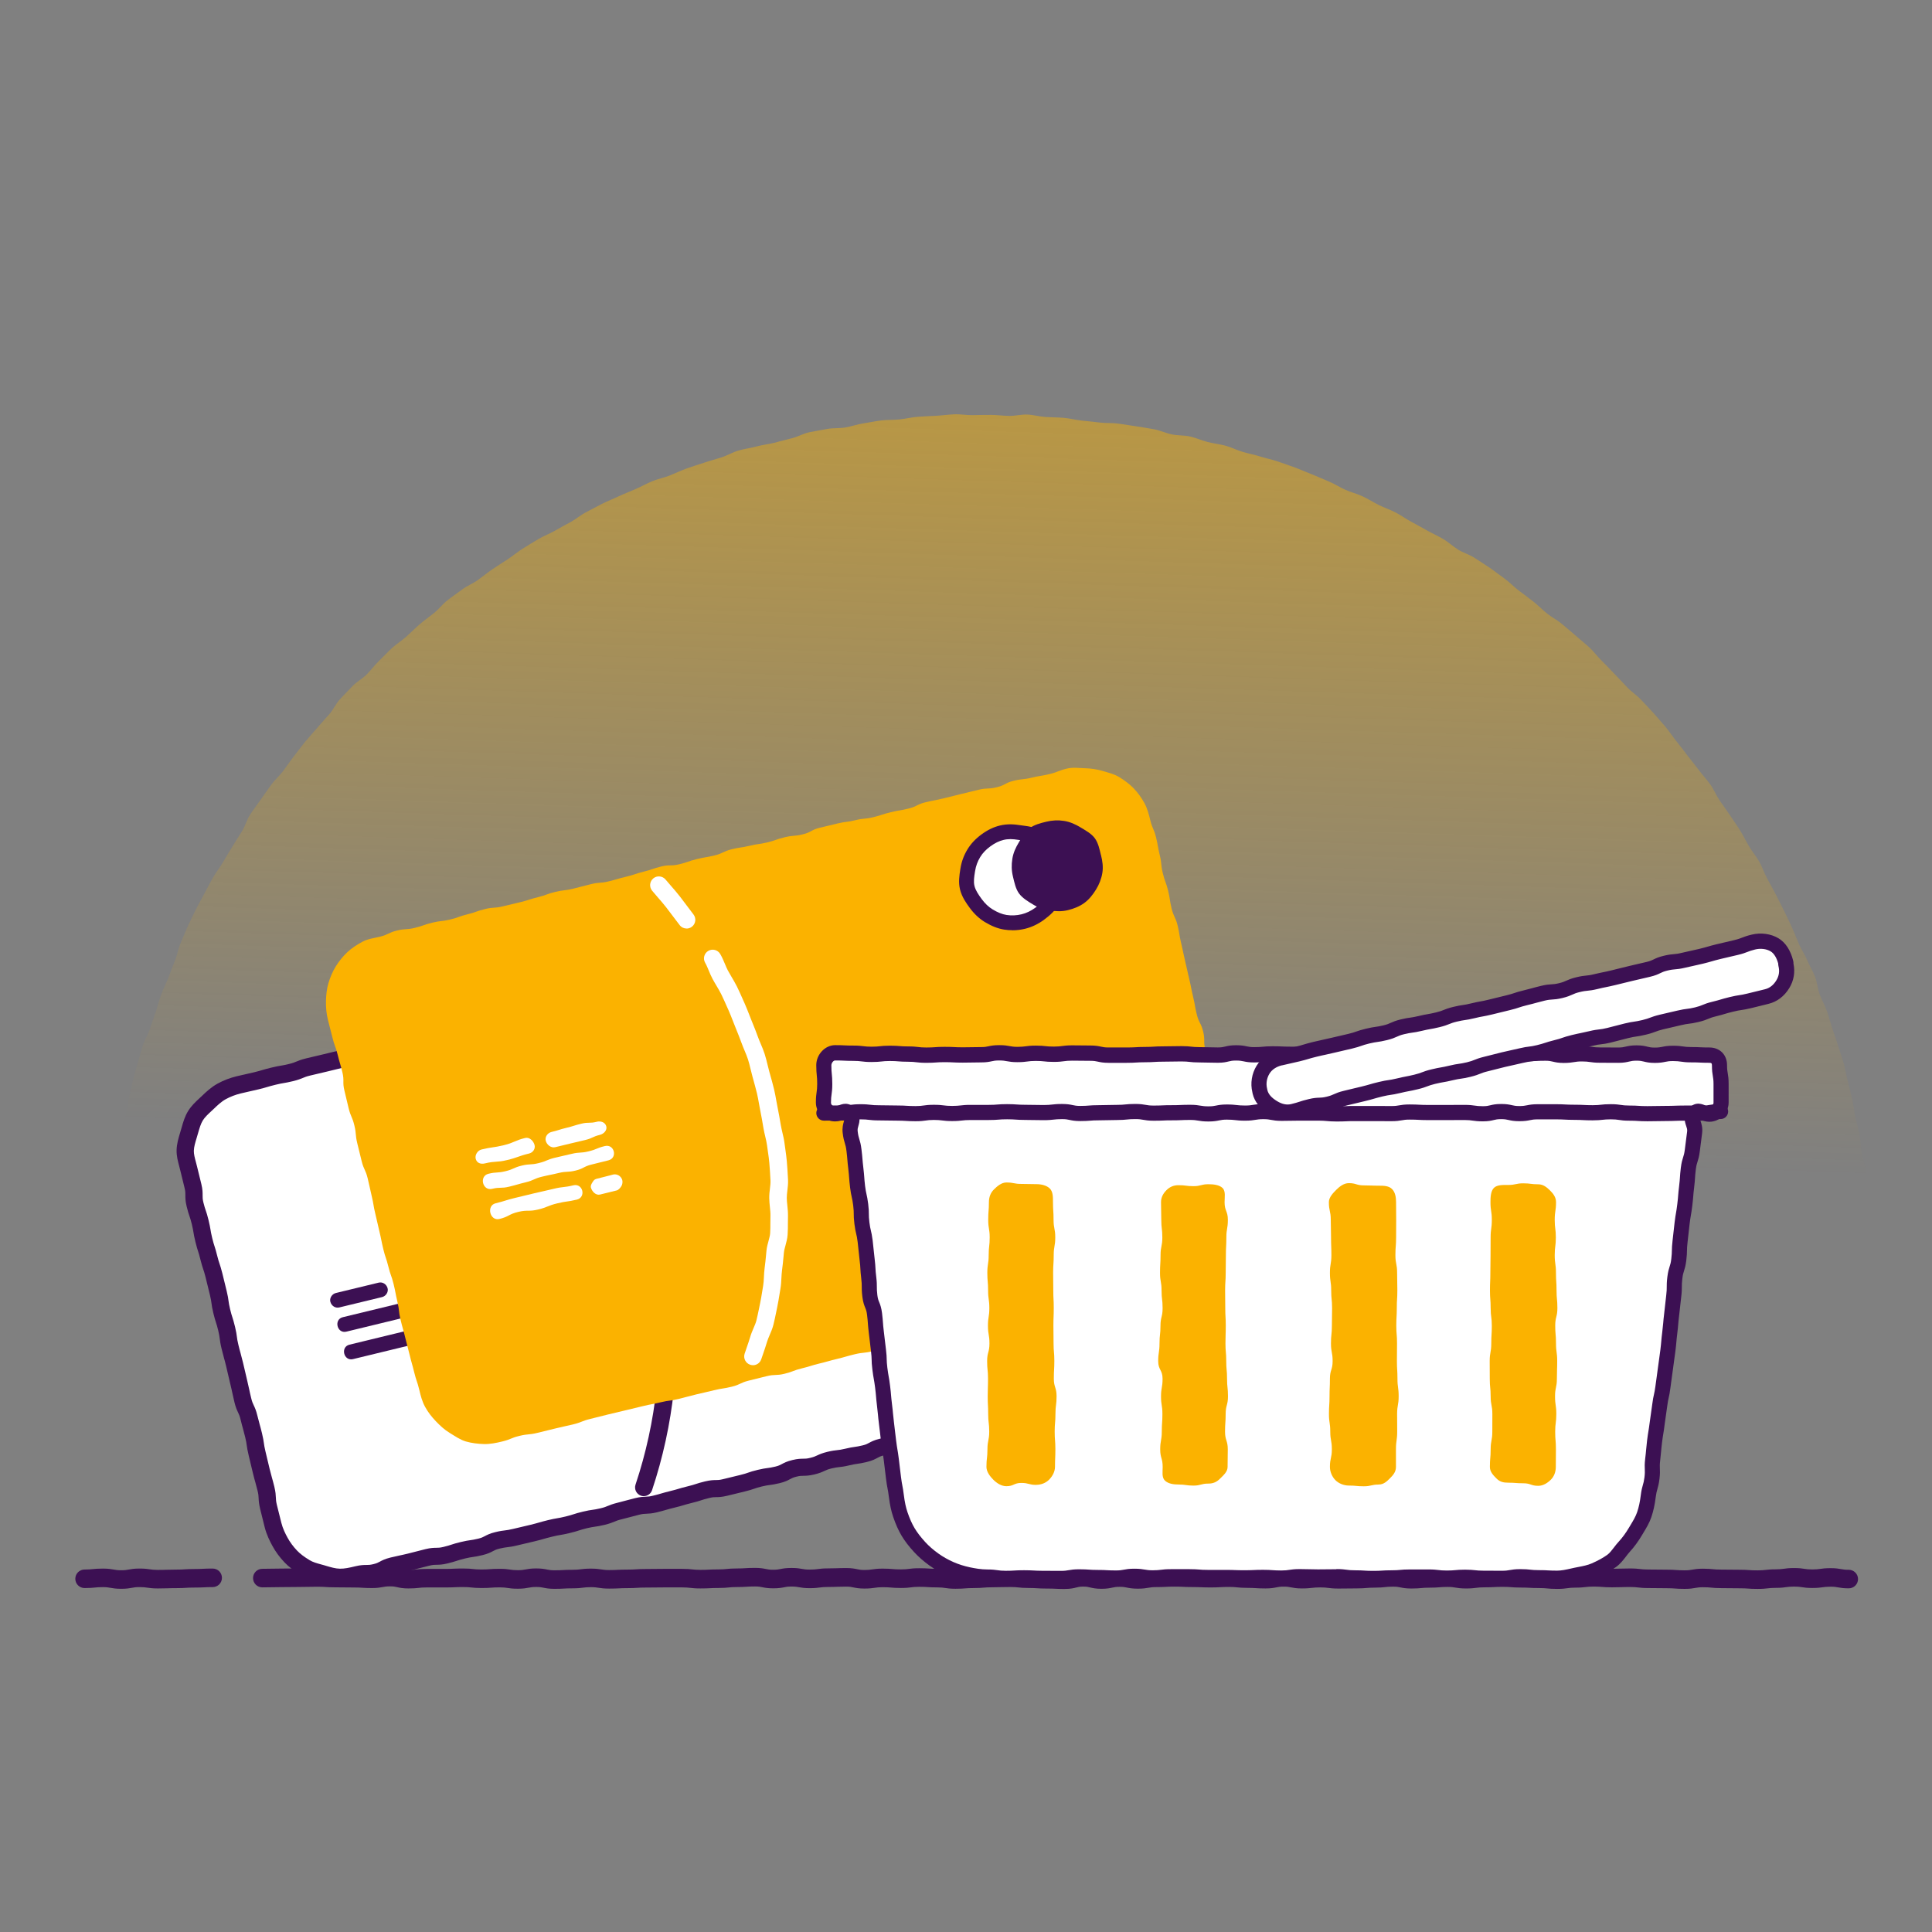 <?xml version="1.0" encoding="UTF-8"?><svg id="uuid-24da8025-116e-4654-8f79-dc32d0214e6d" xmlns="http://www.w3.org/2000/svg" xmlns:xlink="http://www.w3.org/1999/xlink" viewBox="0 0 500 500"><rect x="0" y="0" width="500" height="500" fill="#808080" stroke="none"/><defs><linearGradient id="uuid-b1699cc4-038c-4733-b538-13722657cc91" x1="257.47" y1="297.13" x2="270.78" y2="-115.6" gradientUnits="userSpaceOnUse"><stop offset="0" stop-color="#fbb200" stop-opacity="0"/><stop offset="1" stop-color="#fbb200"/></linearGradient><clipPath id="uuid-000b1448-55e6-41f1-9252-98e07463b947"><path d="m478.47,408.67c-2.36,0-2.36-.42-4.72-.42s-2.36.33-4.72.33-2.36-.36-4.72-.36-2.36.33-4.71.33-2.36.27-4.72.27-2.36-.16-4.72-.16-2.36-.05-4.72-.05-2.36-.23-4.72-.23-2.36.42-4.72.42-2.36-.16-4.72-.16-2.36-.04-4.72-.04-2.36-.27-4.72-.27-2.36.08-4.72.08-2.36-.19-4.72-.19-2.36.27-4.72.27-2.36.33-4.72.33-2.36-.22-4.72-.22-2.36-.12-4.72-.12-2.36-.18-4.72-.18-2.36.12-4.72.12-2.36.3-4.72.3-2.36-.4-4.72-.4-2.36.19-4.72.19-2.36.22-4.72.22-2.36-.48-4.72-.48-2.36.26-4.72.26-2.36.21-4.72.21-2.36.04-4.72.04-2.36-.31-4.72-.31-2.36.27-4.72.27-2.36-.48-4.72-.48-2.36.47-4.72.47-2.36-.14-4.72-.14-2.36-.24-4.72-.24-2.36.13-4.72.13-2.36-.1-4.72-.1-2.36-.11-4.72-.11-2.36.12-4.72.12-2.36.41-4.72.41-2.36-.49-4.72-.49-2.36.51-4.72.51-2.36-.57-4.72-.57-2.36.61-4.72.61-2.36-.11-4.72-.11-2.36-.14-4.72-.14-2.36-.25-4.71-.25-2.36.07-4.72.07-2.36.2-4.72.2-2.36.18-4.72.18-2.36-.34-4.71-.34-2.36-.16-4.71-.16-2.36.31-4.72.31-2.36-.2-4.72-.2-2.36.35-4.72.35-2.36-.5-4.72-.5-2.36.09-4.72.09-2.36.31-4.72.31-2.36-.42-4.72-.42-2.36.46-4.72.46-2.36-.48-4.72-.48-2.36.15-4.72.15-2.36.24-4.72.24-2.36.12-4.72.12-2.36-.27-4.72-.27-2.36,0-4.72,0-2.36.03-4.72.03-2.36.14-4.72.14-2.36.12-4.72.12-2.36-.37-4.72-.37-2.36.31-4.72.31-2.36.14-4.72.14-2.36-.48-4.72-.48-2.36.45-4.72.45-2.36-.34-4.72-.34-2.36.18-4.72.18-2.36-.25-4.72-.25-2.36.1-4.72.1-2.36-.01-4.72-.01-2.36.26-4.72.26-2.36-.54-4.72-.54-2.36.44-4.72.44-2.36-.15-4.72-.15-2.36-.04-4.72-.04-2.36-.15-4.72-.15-2.36.07-4.73.07-2.37.04-4.73.04-2.37.06-4.73.06" fill="none"/></clipPath><clipPath id="uuid-a9539286-d120-4650-94e6-8ab05803a119"><path d="m55.05,408.35c-2.37,0-2.37.12-4.73.12s-2.37.15-4.73.15-2.37.07-4.73.07-2.37-.35-4.73-.35-2.37.44-4.74.44-2.37-.43-4.74-.43-2.37.24-4.74.24" fill="none"/></clipPath><clipPath id="uuid-f1b0f3a0-2c1e-4497-8be9-9cc11b0e3dee"><path d="m445.33,287.7c-2.37,0-2.37.42-4.74.42s-2.37-.02-4.74-.02-2.37.09-4.74.09-2.37.06-4.74.06-2.37-.15-4.74-.15-2.37-.35-4.74-.35-2.37.26-4.74.26-2.37-.12-4.73-.12-2.37-.13-4.74-.13-2.37,0-4.74,0-2.37.47-4.73.47-2.37-.53-4.73-.53-2.37.57-4.73.57-2.37-.34-4.73-.34-2.37.03-4.74.03-2.37-.02-4.74-.02-2.37-.14-4.73-.14-2.37.41-4.73.41-2.37-.02-4.73-.02-2.37-.02-4.74-.02-2.37.1-4.74.1-2.37-.22-4.73-.22-2.37-.02-4.74-.02-2.37.07-4.74.07-2.37-.43-4.74-.43-2.37.39-4.74.39-2.37-.27-4.74-.27-2.37.48-4.74.48-2.37-.4-4.74-.4-2.37.1-4.74.1-2.37.1-4.74.1-2.37-.42-4.74-.42-2.37.24-4.74.24-2.37.07-4.74.07-2.37.2-4.74.2-2.37-.49-4.74-.49-2.37.27-4.74.27-2.37-.07-4.73-.07-2.37-.17-4.74-.17-2.37.18-4.74.18-2.37.02-4.74.02-2.37.27-4.74.27-2.37-.29-4.74-.29-2.37.33-4.74.33-2.37-.14-4.74-.14-2.37-.07-4.74-.07-2.37-.27-4.74-.27-2.37.31-4.75.31-2.37.03-4.75.03" fill="none"/></clipPath></defs><g id="uuid-b2ebca8b-b053-4b51-80ae-978905912896"><path d="m27.74,335.93c0-1.58-.1-3.05-.07-4.62s-.12-3.16-.06-4.74.45-3.14.55-4.71.49-3.12.62-4.69.1-3.15.27-4.72-.1-3.19.09-4.75.57-3.11.8-4.67.85-3.06,1.11-4.61.37-3.13.66-4.68.42-3.13.74-4.67.52-3.12.87-4.65.64-3.09,1.03-4.62.84-3.05,1.25-4.56.88-3.03,1.32-4.54,1.38-2.87,1.86-4.37,1.02-2.98,1.53-4.47.87-3.03,1.41-4.51,1.3-2.88,1.87-4.34,1.09-2.96,1.69-4.41.83-3.07,1.46-4.51,1.19-2.93,1.85-4.36,1.37-2.85,2.06-4.26,1.5-2.78,2.22-4.18,1.49-2.78,2.25-4.16,1.8-2.61,2.58-3.97,1.62-2.7,2.43-4.05,1.68-2.66,2.51-4,1.22-2.96,2.08-4.28,1.84-2.56,2.73-3.86,1.82-2.58,2.74-3.86,2.16-2.33,3.1-3.59,1.82-2.57,2.79-3.81,1.89-2.52,2.89-3.74,2.08-2.36,3.1-3.56,2.08-2.36,3.13-3.54,1.69-2.72,2.76-3.88,2.18-2.28,3.27-3.42,2.56-1.9,3.67-3.02,2.05-2.41,3.18-3.5,2.2-2.26,3.36-3.33,2.53-1.9,3.71-2.95,2.27-2.19,3.47-3.21,2.49-1.93,3.72-2.92,2.2-2.3,3.44-3.27,2.55-1.85,3.82-2.8,2.78-1.54,4.06-2.45,2.49-1.92,3.8-2.81,2.64-1.71,3.96-2.58,2.52-1.9,3.86-2.74,2.68-1.65,4.04-2.46,2.85-1.36,4.22-2.14,2.75-1.53,4.13-2.28,2.6-1.82,4-2.54,2.77-1.5,4.19-2.2,2.88-1.28,4.31-1.95,2.9-1.23,4.35-1.86,2.82-1.42,4.28-2.02,3.04-.89,4.5-1.47,2.89-1.27,4.37-1.81,2.99-.98,4.49-1.49,3.02-.9,4.52-1.38,2.88-1.33,4.4-1.78,3.1-.62,4.62-1.04,3.1-.58,4.63-.96,3.03-.83,4.57-1.18,2.95-1.23,4.5-1.55,3.1-.57,4.65-.86,3.17-.13,4.73-.39,3.06-.82,4.62-1.05,3.1-.58,4.67-.77,3.16-.1,4.73-.26,3.11-.56,4.69-.68,3.15-.17,4.73-.26,3.14-.31,4.72-.38,3.16.24,4.74.21,3.15-.06,4.73-.06,3.15.23,4.72.26,3.17-.41,4.74-.35,3.13.53,4.7.63,3.16.09,4.72.22,3.11.55,4.68.71,3.13.31,4.69.51,3.17.05,4.73.27,3.12.45,4.68.7,3.12.49,4.66.78,3.02,1,4.56,1.32,3.19.19,4.72.54,3,1.03,4.52,1.42,3.12.55,4.63.96,2.95,1.15,4.46,1.6,3.07.73,4.57,1.21,3.07.78,4.55,1.29,2.99,1.03,4.46,1.57,2.92,1.2,4.39,1.77,2.9,1.24,4.36,1.84,2.79,1.49,4.23,2.13,3,1.02,4.43,1.68,2.76,1.53,4.17,2.23,2.92,1.2,4.32,1.92,2.69,1.66,4.07,2.41,2.77,1.5,4.14,2.28,2.83,1.41,4.18,2.21,2.52,1.91,3.86,2.75,2.93,1.27,4.25,2.13,2.66,1.7,3.96,2.59,2.54,1.88,3.82,2.79,2.37,2.1,3.63,3.05,2.53,1.88,3.77,2.85,2.34,2.11,3.56,3.1,2.68,1.71,3.88,2.73,2.42,2.02,3.6,3.06,2.42,2.02,3.58,3.09,2.08,2.39,3.22,3.48,2.18,2.27,3.29,3.39,2.16,2.29,3.25,3.43,2.46,2,3.53,3.16,2.19,2.27,3.23,3.45,2.09,2.36,3.11,3.57,1.87,2.55,2.86,3.77,1.93,2.49,2.89,3.74,1.97,2.46,2.91,3.72,2.03,2.42,2.95,3.7,1.5,2.8,2.39,4.1,1.84,2.56,2.7,3.87,1.79,2.59,2.62,3.93,1.51,2.76,2.32,4.12,1.84,2.57,2.62,3.94,1.26,2.9,2.01,4.29,1.53,2.75,2.25,4.15,1.43,2.8,2.13,4.22,1.37,2.83,2.03,4.26,1.19,2.91,1.83,4.36,1.55,2.76,2.16,4.22,1.46,2.81,2.03,4.28.67,3.11,1.21,4.6,1.37,2.85,1.89,4.35.9,3.02,1.38,4.52,1.07,2.97,1.52,4.48,1.01,2.99,1.43,4.51.66,3.09,1.04,4.62.8,3.05,1.15,4.59.49,3.12.81,4.66.81,3.05,1.1,4.6.3,3.14.56,4.7.85,3.06,1.08,4.62.25,3.15.45,4.71.54,3.11.7,4.68.26,3.14.39,4.71.38,3.13.47,4.71.01,3.16.08,4.73-.06,3.15-.02,4.73.14,3.35.14,4.93c-2.23.75-2.42-.3-4.78-.3s-2.36.37-4.71.37-2.36-.19-4.71-.19-2.36-.26-4.71-.26-2.36-.12-4.71-.12-2.36.56-4.71.56-2.36-.47-4.71-.47-2.36.29-4.71.29-2.36-.09-4.72-.09-2.36-.06-4.71-.06-2.36.33-4.71.33-2.36-.55-4.71-.55-2.36.49-4.71.49-2.36,0-4.71,0-2.36-.1-4.71-.1-2.36.08-4.71.08-2.36-.19-4.71-.19-2.36-.22-4.71-.22-2.36.42-4.72.42-2.36-.25-4.71-.25-2.36-.07-4.71-.07-2.36.18-4.71.18-2.36,0-4.71,0-2.36-.25-4.71-.25-2.36,0-4.71,0-2.36.32-4.71.32-2.36.17-4.72.17-2.36-.32-4.71-.32-2.36-.29-4.71-.29-2.36.39-4.71.39-2.36-.1-4.71-.1-2.36-.23-4.71-.23-2.36.47-4.71.47-2.36-.38-4.72-.38-2.36.17-4.71.17-2.36.22-4.71.22-2.36-.31-4.71-.31-2.36.04-4.71.04-2.36.21-4.71.21-2.36-.21-4.72-.21-2.36.35-4.72.35-2.36-.11-4.71-.11-2.36-.42-4.71-.42-2.36.29-4.71.29-2.36-.33-4.72-.33-2.36.48-4.72.48-2.36.1-4.71.1-2.36-.28-4.71-.28-2.36.12-4.71.12-2.36.01-4.72.01-2.36-.14-4.72-.14-2.36-.33-4.71-.33-2.36.06-4.71.06-2.36-.05-4.72-.05-2.36.04-4.72.04-2.36.49-4.71.49-2.36.04-4.71.04-2.36-.49-4.72-.49-2.36.21-4.71.21-2.36.2-4.71.2-2.36-.42-4.71-.42-2.36,0-4.71,0-2.36.51-4.72.51-2.36-.11-4.71-.11-2.36-.29-4.71-.29-2.36.21-4.71.21-2.36-.03-4.71-.03-2.36-.39-4.72-.39-2.36.44-4.71.44-2.36-.24-4.71-.24-2.36.22-4.72.22-2.36-.05-4.72-.05-2.36-.18-4.71-.18-2.36.37-4.72.37-2.36-.03-4.72-.03-2.36-.12-4.72-.12-2.36.22-4.72.22-2.36-.17-4.72-.17-2.36-.07-4.72-.07-2.36.08-4.72.08-2.36-.28-4.72-.28-2.36.28-4.72.28-2.36-.33-4.72-.33-2.36.38-4.72.38-2.36-.33-4.72-.33-2.36.38-4.71.38-2.36-.54-4.72-.54-2.36.56-4.72.56-2.36-.17-4.72-.17-2.36-.31-4.72-.31-2.36.5-4.72.5-2.36-.25-4.72-.25-2.36-.26-4.72-.26-2.36.47-4.72.47-2.36-.49-4.72-.49-2.37.06-4.72.27-2.45.6-4.69-.15Z" fill="url(#uuid-b1699cc4-038c-4733-b538-13722657cc91)"/></g><g><g clip-path="url(#uuid-000b1448-55e6-41f1-9252-98e07463b947)"><rect x="67.94" y="408.8" width="410.54" height=".03" fill="#62d357"/><rect x="67.94" y="408.19" width="410.54" height=".61" fill="#62d357"/></g><path d="m275.62,411.23c-1.24,0-1.85-.03-2.47-.06-.56-.03-1.12-.05-2.25-.05-1.25,0-1.89-.04-2.5-.08-.57-.03-1.11-.07-2.22-.07-1.3,0-2-.07-2.61-.14-.57-.06-1.05-.11-2.11-.11-1.14,0-1.72.02-2.29.03-.61.02-1.22.04-2.43.04-1.08,0-1.6.04-2.16.09-.6.05-1.28.11-2.56.11-1.09,0-1.62.04-2.18.08-.62.05-1.27.1-2.54.1-1.35,0-2.07-.1-2.7-.2-.54-.08-1.01-.15-2.01-.15-1.26,0-1.9-.04-2.52-.08-.56-.04-1.1-.07-2.2-.07-1.02,0-1.5.06-2.05.13-.62.08-1.33.17-2.67.17s-1.96-.06-2.56-.11c-.55-.05-1.08-.09-2.16-.09-1,0-1.47.07-2.01.15-.64.09-1.35.2-2.71.2-1.43,0-2.22-.17-2.86-.3-.52-.11-.93-.2-1.86-.2-1.13,0-1.7.02-2.27.04-.61.02-1.23.05-2.45.05-1.02,0-1.5.06-2.05.13-.63.08-1.33.18-2.67.18s-2.13-.13-2.78-.25c-.54-.1-.97-.17-1.94-.17s-1.37.08-1.9.19c-.66.13-1.41.27-2.82.27s-2.21-.16-2.84-.29c-.53-.11-.94-.19-1.88-.19-1.1,0-1.64.03-2.2.07-.62.04-1.26.08-2.51.08-1.06,0-1.55.05-2.12.11-.61.06-1.3.13-2.6.13-1.12,0-1.68.03-2.23.06-.62.03-1.24.06-2.48.06-1.31,0-2.01-.08-2.63-.15-.56-.06-1.05-.12-2.09-.12h-4.72c-1.16,0-1.75.02-2.33.02-.6,0-1.2.02-2.39.02-1.11,0-1.65.03-2.21.07-.62.04-1.25.08-2.51.08-1.12,0-1.68.03-2.24.06-.62.03-1.24.06-2.48.06-1.37,0-2.09-.11-2.73-.21-.53-.08-1-.16-1.99-.16s-1.5.06-2.05.13c-.62.08-1.33.17-2.67.17-1.11,0-1.65.03-2.22.06-.61.04-1.25.07-2.5.07-1.42,0-2.21-.16-2.84-.29-.53-.11-.94-.19-1.88-.19s-1.38.08-1.92.18c-.66.12-1.4.27-2.81.27s-2.07-.1-2.71-.2c-.54-.08-1.01-.15-2.02-.15-1.09,0-1.62.04-2.18.08-.62.05-1.27.09-2.54.09s-2-.07-2.61-.14c-.57-.06-1.06-.11-2.11-.11-1.13,0-1.69.02-2.26.05-.62.03-1.23.05-2.47.05s-1.78,0-2.37,0c-.59,0-1.17,0-2.35,0-1.05,0-1.54.05-2.1.12-.61.07-1.31.14-2.62.14-1.45,0-2.25-.18-2.9-.33-.53-.12-.92-.21-1.83-.21-.96,0-1.38.08-1.92.18-.66.12-1.4.26-2.8.26-1.26,0-1.9-.04-2.51-.08-.57-.04-1.1-.07-2.21-.07-1.2,0-1.8-.01-2.41-.02-.58-.01-1.16-.02-2.32-.02-1.26,0-1.9-.04-2.51-.08-.57-.04-1.1-.07-2.21-.07s-1.72.02-2.3.03c-.61.02-1.22.03-2.43.03s-1.75,0-2.33.02c-.6,0-1.2.02-2.4.02s-1.73.01-2.3.03c-.61.02-1.21.03-2.43.03-1.32,0-2.4-1.07-2.4-2.4s1.07-2.4,2.4-2.4c1.15,0,1.73-.02,2.3-.03.61-.02,1.21-.03,2.43-.03s1.75,0,2.33-.02c.6,0,1.2-.02,2.4-.02s1.72-.02,2.3-.03c.61-.02,1.22-.03,2.43-.03s1.9.04,2.52.08c.57.04,1.1.07,2.21.07,1.2,0,1.8.01,2.4.02.58.01,1.16.02,2.32.02,1.26,0,1.9.04,2.51.08.57.04,1.1.07,2.21.07.96,0,1.38-.08,1.92-.18.66-.12,1.4-.26,2.8-.26s2.25.18,2.9.33c.53.12.92.21,1.83.21,1.05,0,1.54-.05,2.1-.12.61-.07,1.31-.14,2.62-.14,1.19,0,1.78,0,2.37,0,.59,0,1.17,0,2.35,0s1.69-.02,2.26-.05c.62-.03,1.23-.05,2.47-.05,1.3,0,2,.07,2.61.14.57.06,1.06.11,2.11.11s1.62-.04,2.18-.08c.62-.05,1.27-.09,2.54-.09,1.35,0,2.07.1,2.71.2.54.08,1.01.15,2.02.15.96,0,1.38-.08,1.92-.18.66-.12,1.4-.27,2.81-.27s2.21.16,2.84.29c.53.11.94.19,1.88.19,1.11,0,1.65-.03,2.22-.06.61-.04,1.25-.07,2.5-.07,1.02,0,1.5-.06,2.05-.13.62-.08,1.33-.17,2.67-.17s2.09.11,2.73.21c.53.08,1,.16,1.99.16,1.12,0,1.68-.03,2.23-.06.62-.03,1.24-.06,2.49-.06,1.11,0,1.65-.03,2.21-.07.62-.04,1.25-.08,2.51-.08,1.16,0,1.75,0,2.33-.02.6,0,1.2-.02,2.39-.02h4.72c1.31,0,2.01.07,2.63.14.56.06,1.05.12,2.09.12,1.12,0,1.68-.03,2.23-.06.62-.03,1.24-.06,2.48-.06,1.06,0,1.55-.05,2.12-.11.61-.06,1.3-.13,2.6-.13,1.1,0,1.64-.03,2.2-.07.62-.04,1.26-.08,2.51-.08,1.42,0,2.21.16,2.84.29.53.11.94.19,1.88.19s1.37-.08,1.9-.19c.66-.13,1.41-.27,2.82-.27s2.13.13,2.78.25c.54.1.97.17,1.94.17,1.02,0,1.5-.06,2.05-.13.63-.08,1.33-.18,2.67-.18,1.13,0,1.7-.02,2.27-.04.61-.02,1.23-.05,2.45-.05,1.43,0,2.22.17,2.86.3.52.11.93.2,1.86.2,1,0,1.47-.07,2.01-.15.64-.09,1.36-.2,2.71-.2,1.28,0,1.96.06,2.56.11.55.05,1.08.09,2.16.09s1.5-.06,2.05-.13c.62-.08,1.33-.17,2.67-.17,1.26,0,1.9.04,2.52.08.56.04,1.1.07,2.2.07,1.35,0,2.07.1,2.7.2.54.08,1.01.15,2.01.15,1.09,0,1.62-.04,2.18-.08.62-.05,1.27-.1,2.54-.1,1.08,0,1.6-.04,2.16-.09.6-.05,1.28-.11,2.56-.11,1.14,0,1.72-.02,2.29-.03.61-.02,1.22-.04,2.43-.04,1.3,0,2,.07,2.61.14.57.06,1.05.11,2.11.11,1.25,0,1.89.04,2.5.08.57.03,1.11.07,2.22.07,1.24,0,1.85.03,2.47.06.56.03,1.12.05,2.25.05.87,0,1.25-.1,1.76-.23.66-.17,1.48-.38,2.96-.38s2.27.2,2.92.35c.52.13.9.22,1.79.22s1.33-.09,1.85-.2c.64-.14,1.43-.31,2.86-.31s2.21.16,2.84.29c.53.11.94.19,1.88.19s1.4-.08,1.95-.17c.65-.11,1.38-.24,2.77-.24,1.12,0,1.68-.03,2.24-.06.62-.03,1.24-.06,2.48-.06s1.85.03,2.47.06c.56.03,1.12.05,2.25.05,1.23,0,1.85.03,2.46.05.56.02,1.13.05,2.25.05s1.65-.03,2.22-.06c.61-.03,1.25-.07,2.5-.07s1.99.07,2.6.13c.57.06,1.06.11,2.12.11,1.25,0,1.89.04,2.5.08.57.03,1.11.07,2.21.07.94,0,1.36-.08,1.89-.19.66-.13,1.41-.28,2.83-.28s2.2.16,2.83.28c.53.11.95.19,1.89.19,1.04,0,1.53-.06,2.09-.12.62-.07,1.31-.15,2.63-.15s2.04.09,2.67.17c.55.07,1.03.13,2.05.13,1.16,0,1.74,0,2.32-.02.6,0,1.2-.02,2.4-.02,1.07,0,1.6-.05,2.15-.09.6-.05,1.28-.11,2.57-.11,1.05,0,1.54-.05,2.1-.11.61-.07,1.31-.14,2.62-.14,1.42,0,2.21.16,2.84.29.53.11.94.19,1.88.19,1.07,0,1.56-.05,2.13-.1.61-.06,1.29-.12,2.58-.12,1.08,0,1.61-.04,2.17-.09.63-.05,1.28-.1,2.55-.1,1.38,0,2.11.12,2.76.23.55.09.98.17,1.96.17,1.02,0,1.5-.06,2.05-.13.62-.08,1.33-.17,2.67-.17,1.12,0,1.68-.03,2.24-.06.62-.03,1.24-.06,2.48-.06s1.92.05,2.54.1c.56.04,1.09.08,2.17.08,1.24,0,1.86.03,2.48.07.56.03,1.12.06,2.23.06,1.29,0,1.98.06,2.58.12.57.05,1.07.1,2.14.1,1.01,0,1.48-.07,2.03-.14.63-.09,1.34-.19,2.69-.19,1.04,0,1.53-.06,2.09-.12.62-.07,1.31-.15,2.63-.15s1.92.05,2.55.1c.56.04,1.08.09,2.17.09s1.7-.02,2.27-.04c.61-.02,1.22-.04,2.44-.04,1.31,0,2.01.08,2.63.15.56.06,1.05.12,2.09.12,1.2,0,1.8.01,2.4.02.58.01,1.16.02,2.31.02,1.26,0,1.9.04,2.52.09.56.04,1.1.08,2.19.08.97,0,1.4-.08,1.94-.17.65-.12,1.39-.25,2.78-.25,1.3,0,1.98.07,2.59.13.57.06,1.06.1,2.13.1,1.2,0,1.8.01,2.41.02.58.01,1.16.02,2.31.02,1.26,0,1.9.04,2.52.09.56.04,1.1.07,2.2.07,1.04,0,1.52-.06,2.08-.12.62-.07,1.32-.15,2.63-.15,1.01,0,1.48-.07,2.03-.14.63-.09,1.34-.19,2.69-.19s2.08.11,2.72.21c.54.08,1,.15,2,.15s1.48-.07,2.03-.14c.63-.09,1.34-.19,2.69-.19s2.13.13,2.78.25c.54.1.97.17,1.93.17,1.32,0,2.4,1.07,2.4,2.4s-1.07,2.4-2.4,2.4c-1.39,0-2.13-.13-2.78-.25-.54-.1-.97-.17-1.93-.17-1.01,0-1.48.07-2.03.14-.63.09-1.34.19-2.69.19s-2.08-.11-2.72-.21c-.54-.08-1-.15-2-.15s-1.48.07-2.03.14c-.63.09-1.34.19-2.69.19-1.04,0-1.52.06-2.08.12-.62.07-1.32.15-2.63.15s-1.9-.04-2.52-.09c-.56-.04-1.1-.07-2.2-.07-1.2,0-1.8-.01-2.4-.02-.58-.01-1.16-.02-2.31-.02-1.3,0-1.98-.07-2.59-.13-.57-.06-1.06-.1-2.13-.1-.97,0-1.4.08-1.94.17-.65.12-1.39.25-2.78.25-1.26,0-1.9-.04-2.52-.09-.56-.04-1.1-.08-2.19-.08-1.2,0-1.8-.01-2.4-.02-.58-.01-1.16-.02-2.31-.02-1.31,0-2.01-.08-2.63-.15-.56-.06-1.05-.12-2.09-.12-1.14,0-1.7.02-2.27.04-.61.02-1.22.04-2.44.04s-1.92-.05-2.55-.1c-.56-.04-1.08-.09-2.17-.09s-1.53.06-2.09.12c-.62.07-1.31.15-2.63.15-1.01,0-1.48.07-2.03.14-.63.09-1.34.19-2.69.19s-1.98-.06-2.58-.12c-.57-.05-1.07-.1-2.14-.1-1.24,0-1.86-.03-2.49-.07-.56-.03-1.12-.06-2.23-.06-1.27,0-1.92-.05-2.54-.1-.56-.04-1.09-.08-2.17-.08s-1.68.03-2.24.06c-.62.03-1.24.06-2.48.06-1.02,0-1.5.06-2.05.13-.62.08-1.33.17-2.67.17s-2.11-.12-2.76-.23c-.55-.09-.98-.17-1.96-.17-1.08,0-1.61.04-2.17.09-.63.05-1.28.1-2.55.1-1.07,0-1.56.05-2.13.1-.61.06-1.29.12-2.58.12-1.42,0-2.21-.16-2.84-.29-.53-.11-.94-.19-1.88-.19-1.05,0-1.54.05-2.1.11-.61.07-1.31.14-2.62.14-1.07,0-1.6.05-2.15.09-.6.05-1.28.11-2.57.11-1.16,0-1.74,0-2.32.02-.6.01-1.2.02-2.4.02-1.33,0-2.04-.09-2.67-.17-.55-.07-1.03-.13-2.05-.13s-1.53.06-2.09.12c-.62.07-1.31.15-2.63.15-1.42,0-2.2-.16-2.83-.28-.53-.11-.95-.19-1.89-.19s-1.36.08-1.89.19c-.66.13-1.41.28-2.83.28-1.25,0-1.89-.04-2.5-.08-.57-.03-1.11-.07-2.22-.07-1.3,0-1.99-.07-2.6-.13-.57-.06-1.06-.11-2.12-.11-1.11,0-1.65.03-2.22.06-.61.03-1.25.07-2.5.07s-1.85-.03-2.46-.05c-.56-.02-1.13-.05-2.26-.05-1.24,0-1.85-.03-2.47-.06-.56-.03-1.12-.05-2.25-.05s-1.68.03-2.24.06c-.62.03-1.24.06-2.48.06-.97,0-1.4.08-1.95.17-.65.11-1.38.24-2.77.24s-2.21-.16-2.84-.29c-.53-.11-.94-.19-1.88-.19s-1.33.09-1.85.2c-.64.14-1.43.31-2.86.31s-2.27-.2-2.92-.35c-.52-.13-.9-.22-1.79-.22s-1.25.1-1.76.23c-.66.17-1.48.38-2.96.38Z" fill="#3c1053"/></g><g><g clip-path="url(#uuid-a9539286-d120-4650-94e6-8ab05803a119)"><rect x="21.89" y="408.77" width="33.16" height=".02" fill="#62d357"/><rect x="21.89" y="408.35" width="33.16" height=".42" fill="#62d357"/></g><path d="m31.38,411.18c-1.4,0-2.15-.14-2.8-.25-.54-.1-.97-.18-1.94-.18-1.06,0-1.56.05-2.13.11-.61.06-1.31.13-2.62.13s-2.4-1.07-2.4-2.4,1.07-2.4,2.4-2.4c1.06,0,1.56-.05,2.13-.11.61-.06,1.31-.13,2.62-.13,1.4,0,2.14.14,2.8.25.54.1.97.18,1.94.18s1.39-.08,1.93-.18c.66-.12,1.4-.26,2.8-.26s2.08.11,2.72.2c.54.08,1.01.15,2.02.15,1.15,0,1.72-.02,2.29-.04.61-.02,1.22-.04,2.44-.04,1.11,0,1.64-.03,2.21-.07.62-.04,1.26-.08,2.52-.08,1.12,0,1.68-.03,2.24-.06.62-.03,1.25-.06,2.49-.06,1.32,0,2.4,1.07,2.4,2.4s-1.07,2.4-2.4,2.4c-1.12,0-1.68.03-2.24.06-.62.03-1.25.06-2.49.06-1.11,0-1.64.03-2.21.07-.62.04-1.26.08-2.52.08-1.15,0-1.72.02-2.29.04-.61.02-1.22.04-2.44.04-1.36,0-2.08-.11-2.72-.2-.54-.08-1.01-.15-2.02-.15s-1.39.08-1.93.18c-.66.12-1.4.26-2.81.26Z" fill="#3c1053"/></g><g><g id="uuid-1696f396-05fb-48e1-851d-3af7739d40e1"><g><g><path d="m264.4,365.84c-2.26.55-2.21.73-4.47,1.28s-2.26.55-4.52,1.1-2.31.35-4.57.89-2.16.98-4.42,1.53-2.37.11-4.63.66-2.2.81-4.46,1.36-2.32.31-4.58.86-2.29.44-4.55.99-2.12,1.15-4.38,1.7-2.31.34-4.57.89-2.33.25-4.59.8-2.15.99-4.41,1.54-2.39.02-4.65.57-2.12,1.14-4.38,1.69-2.32.31-4.58.85-2.21.76-4.47,1.31-2.26.55-4.52,1.1-2.39.03-4.65.58-2.22.72-4.48,1.27-2.23.67-4.49,1.22-2.23.66-4.5,1.21-2.37.08-4.64.63-2.24.62-4.5,1.17-2.18.89-4.44,1.44-2.32.32-4.58.87-2.22.71-4.48,1.26-2.3.39-4.56.94-2.24.65-4.5,1.2-2.27.52-4.53,1.07-2.33.28-4.59.83-2.12,1.13-4.38,1.68-2.31.34-4.58.89-2.22.72-4.48,1.27-2.39.03-4.65.57-2.25.61-4.51,1.16-2.28.48-4.54,1.03-2.12,1.15-4.39,1.7-2.4,0-4.67.55c-1.56.38-3.07.73-4.6.7s-3.06-.51-4.55-.95-3.05-.77-4.39-1.58-2.65-1.74-3.73-2.87-2.04-2.41-2.8-3.81-1.43-2.83-1.81-4.39c-.56-2.3-.59-2.29-1.15-4.6s-.11-2.41-.67-4.71-.66-2.28-1.22-4.58-.54-2.31-1.1-4.61-.33-2.36-.89-4.66-.64-2.28-1.2-4.59-1.04-2.19-1.6-4.49-.48-2.32-1.04-4.62-.52-2.31-1.08-4.61-.62-2.29-1.18-4.59-.3-2.36-.86-4.67-.72-2.26-1.27-4.57-.32-2.36-.88-4.66-.57-2.3-1.13-4.61-.76-2.25-1.32-4.56-.73-2.26-1.28-4.57-.39-2.34-.95-4.65-.77-2.25-1.33-4.56.04-2.45-.52-4.76-.57-2.31-1.13-4.61c-.38-1.56-.91-3.06-.88-4.59s.58-3.08,1.01-4.57.81-3.06,1.62-4.39,2.03-2.35,3.17-3.44,2.25-2.14,3.64-2.9,2.8-1.3,4.36-1.68c2.26-.55,2.27-.5,4.53-1.05s2.23-.66,4.49-1.21,2.3-.39,4.56-.94,2.18-.89,4.44-1.44,2.27-.53,4.53-1.08,2.26-.55,4.52-1.1,2.28-.47,4.54-1.02,2.35-.19,4.61-.74,2.17-.93,4.43-1.48,2.26-.53,4.52-1.08,2.26-.55,4.52-1.1,2.3-.39,4.56-.94,2.18-.89,4.44-1.44,2.27-.5,4.53-1.05,2.35-.19,4.61-.74,2.29-.44,4.55-.99,2.23-.66,4.49-1.21,2.21-.77,4.47-1.32,2.29-.43,4.55-.98,2.25-.59,4.51-1.14,2.24-.66,4.5-1.2,2.34-.22,4.6-.77,2.21-.77,4.47-1.32,2.22-.73,4.48-1.28,2.34-.23,4.6-.78,2.27-.5,4.53-1.05,2.3-.39,4.56-.94,2.2-.81,4.46-1.36,2.27-.52,4.53-1.07,2.18-.88,4.44-1.43,2.32-.31,4.58-.86,2.21-.77,4.47-1.32,2.3-.41,4.56-.96,2.36-.15,4.62-.7,2.2-.82,4.46-1.37,2.27-.53,4.53-1.08,2.19-.86,4.46-1.41,2.3-.41,4.56-.96c1.56-.38,3.17-.31,4.7-.27s3.14.25,4.63.68,2.85,1.24,4.18,2.06,2.69,1.61,3.77,2.75,2.05,2.37,2.81,3.77,1.33,2.82,1.71,4.39c.56,2.3.4,2.34.96,4.64s.87,2.23,1.43,4.53.17,2.4.73,4.7.87,2.23,1.43,4.53.62,2.29,1.18,4.59.53,2.31,1.09,4.61.18,2.4.73,4.7.71,2.26,1.27,4.57.8,2.24,1.36,4.54.28,2.37.84,4.67.7,2.27,1.26,4.57.46,2.33,1.02,4.63.52,2.31,1.08,4.62.94,2.21,1.5,4.51.03,2.43.59,4.74.84,2.23,1.4,4.54.32,2.36.88,4.66.73,2.26,1.29,4.57.61,2.3,1.17,4.6.51,2.32,1.07,4.63c.38,1.56.56,3.13.53,4.66s-.61,3.06-1.05,4.55-.96,2.94-1.77,4.27-1.79,2.5-2.93,3.59-2.14,2.34-3.54,3.1-2.96.93-4.52,1.31Z" fill="#fff"/><path d="m88.15,410.46c-.09,0-.18,0-.27,0-1.76-.04-3.3-.5-4.78-.94l-.35-.1c-.28-.08-.55-.16-.83-.24-1.29-.36-2.75-.76-4.09-1.59-1.79-1.09-3.12-2.12-4.19-3.24-1.26-1.32-2.32-2.76-3.15-4.29-.64-1.17-1.54-2.95-2.02-4.94-.27-1.13-.42-1.7-.56-2.26-.15-.58-.3-1.17-.58-2.34-.33-1.36-.37-2.12-.4-2.79-.02-.55-.04-.99-.27-1.92-.27-1.1-.43-1.65-.58-2.2-.17-.59-.34-1.19-.63-2.38-.28-1.17-.42-1.75-.56-2.34-.13-.57-.27-1.14-.54-2.27-.31-1.26-.4-1.94-.49-2.55-.08-.57-.15-1.07-.4-2.11-.27-1.11-.42-1.66-.58-2.22-.17-.59-.33-1.18-.62-2.37-.22-.93-.41-1.32-.64-1.81-.29-.61-.62-1.3-.95-2.68-.29-1.19-.41-1.78-.54-2.38-.12-.56-.23-1.12-.51-2.24-.28-1.17-.42-1.76-.55-2.34-.13-.57-.26-1.14-.53-2.27-.27-1.12-.42-1.68-.58-2.23-.16-.59-.32-1.17-.61-2.36-.31-1.27-.4-1.97-.48-2.58-.07-.57-.14-1.06-.38-2.09-.26-1.08-.42-1.59-.6-2.13-.19-.59-.38-1.21-.68-2.43-.31-1.26-.4-1.95-.48-2.56-.08-.57-.15-1.07-.4-2.11l-1.13-4.61c-.26-1.05-.43-1.56-.61-2.09-.2-.6-.41-1.22-.72-2.47-.26-1.07-.42-1.58-.6-2.13-.19-.59-.39-1.21-.69-2.44-.3-1.23-.41-1.87-.51-2.48-.09-.56-.18-1.09-.44-2.17-.26-1.05-.43-1.55-.61-2.08-.2-.57-.42-1.22-.72-2.48-.35-1.43-.33-2.27-.33-2.95,0-.54.01-.94-.2-1.81l-1.13-4.61c-.08-.34-.17-.68-.26-1.02-.35-1.31-.71-2.65-.68-4.16.04-1.65.5-3.15.9-4.48l.4-1.36c.4-1.4.81-2.86,1.66-4.25.83-1.37,1.96-2.42,2.96-3.35l.58-.54c1.14-1.09,2.44-2.33,4.12-3.25,1.53-.84,3.19-1.47,4.91-1.89,1.15-.28,1.73-.41,2.31-.53.56-.12,1.11-.24,2.22-.51,1.07-.26,1.6-.42,2.14-.58.58-.17,1.17-.35,2.35-.63,1.21-.29,1.83-.4,2.43-.5.55-.09,1.07-.18,2.13-.44.96-.23,1.39-.41,1.89-.62.58-.24,1.25-.51,2.54-.83,1.14-.28,1.71-.41,2.28-.54.56-.13,1.12-.26,2.24-.53l4.52-1.1c1.17-.28,1.76-.4,2.35-.53.55-.11,1.1-.23,2.19-.49,1.3-.32,2.02-.37,2.66-.43.53-.04,1-.08,1.95-.31.95-.23,1.35-.4,1.86-.62.59-.25,1.26-.54,2.57-.86,1.14-.28,1.71-.41,2.28-.54.56-.13,1.12-.26,2.24-.54l4.52-1.1c1.21-.29,1.83-.4,2.44-.5.55-.09,1.07-.18,2.12-.44.96-.23,1.39-.41,1.89-.62.58-.24,1.25-.51,2.54-.83,1.15-.28,1.73-.41,2.31-.54.56-.12,1.11-.25,2.22-.51,1.3-.32,2.02-.38,2.65-.43.54-.04,1-.08,1.96-.32,1.18-.29,1.78-.4,2.38-.52.55-.11,1.09-.21,2.17-.47,1.07-.26,1.6-.42,2.13-.58.59-.17,1.17-.35,2.36-.64,1.02-.25,1.48-.41,2.02-.6.57-.2,1.21-.42,2.45-.73,1.19-.29,1.79-.4,2.39-.52.54-.1,1.09-.21,2.16-.47,1.11-.27,1.66-.41,2.22-.56.57-.15,1.15-.3,2.3-.58,1.08-.26,1.61-.42,2.15-.57.58-.17,1.17-.34,2.35-.63,1.29-.31,2-.38,2.63-.44.54-.05,1.01-.09,1.98-.33,1.02-.25,1.48-.41,2.02-.6.57-.2,1.21-.42,2.45-.73,1.04-.25,1.54-.42,2.06-.59.59-.19,1.2-.4,2.42-.69,1.28-.31,1.99-.38,2.61-.44.54-.05,1.01-.1,1.99-.34,1.15-.28,1.73-.41,2.31-.54.56-.12,1.12-.25,2.23-.52,1.21-.29,1.83-.4,2.44-.5.55-.09,1.07-.18,2.12-.44,1.01-.24,1.46-.41,1.98-.6.57-.21,1.22-.45,2.48-.75,1.15-.28,1.72-.41,2.3-.54.56-.13,1.12-.26,2.23-.53.97-.24,1.4-.41,1.91-.61.58-.24,1.24-.5,2.53-.82,1.25-.3,1.93-.39,2.52-.47.56-.08,1.04-.14,2.06-.39,1.02-.25,1.49-.41,2.02-.6.57-.2,1.21-.42,2.45-.72,1.2-.29,1.82-.4,2.42-.51.55-.1,1.08-.19,2.14-.45,1.32-.32,2.06-.37,2.7-.41.55-.03.98-.06,1.92-.29,1-.24,1.45-.41,1.97-.61.57-.22,1.23-.46,2.49-.77,1.14-.28,1.71-.41,2.29-.54.56-.13,1.12-.26,2.25-.54.98-.24,1.42-.41,1.93-.61.58-.23,1.24-.49,2.52-.8,1.2-.29,1.82-.4,2.41-.51.56-.1,1.08-.19,2.15-.45,1.74-.42,3.45-.38,4.96-.34h.32c1.86.05,3.61.31,5.21.78,1.85.54,3.44,1.52,4.72,2.3l.21.13c1.37.83,2.78,1.69,4.02,2.99,1.3,1.37,2.37,2.79,3.16,4.25.87,1.59,1.51,3.25,1.92,4.93.3,1.23.41,1.86.51,2.47.1.56.19,1.09.45,2.17.24,1,.42,1.45.62,1.98.23.59.49,1.25.8,2.55.32,1.33.38,2.07.42,2.72.04.54.07,1.01.31,1.98.24,1,.42,1.45.62,1.97.23.59.49,1.26.81,2.56.27,1.12.42,1.68.57,2.24.16.59.32,1.17.6,2.35.28,1.17.42,1.75.55,2.34.13.57.26,1.14.54,2.28.32,1.33.38,2.07.42,2.72.04.54.07,1.01.31,1.98.26,1.08.42,1.59.6,2.14.19.59.38,1.2.68,2.43.25,1.03.42,1.5.61,2.04.21.58.44,1.23.75,2.5.31,1.28.39,1.99.47,2.61.07.56.12,1.05.37,2.07.26,1.08.42,1.6.59,2.15.18.59.37,1.2.67,2.42.29,1.2.41,1.8.53,2.41.11.56.22,1.12.49,2.22.29,1.17.42,1.76.55,2.35.13.57.25,1.14.53,2.26.24.97.42,1.4.63,1.9.25.6.54,1.28.87,2.61.34,1.4.35,2.21.36,2.87,0,.54.01.96.23,1.87.25,1.02.42,1.47.62,2,.22.58.47,1.25.78,2.53.31,1.26.4,1.95.48,2.56.08.57.15,1.07.4,2.11.26,1.07.42,1.58.6,2.12.19.6.39,1.21.69,2.45.27,1.13.42,1.7.57,2.26.15.58.31,1.17.6,2.34.29,1.18.42,1.77.55,2.36.13.57.25,1.14.53,2.27.43,1.77.63,3.54.59,5.25-.04,1.6-.49,3.03-.88,4.3-.09.28-.17.56-.26.83-.43,1.45-1,3.15-2.01,4.81-.88,1.45-1.96,2.77-3.3,4.05-.26.25-.52.51-.78.78-.89.91-1.9,1.94-3.24,2.67-1.31.71-2.66,1-3.98,1.28-.36.08-.73.15-1.09.24-1.04.25-1.54.42-2.06.59-.59.19-1.19.39-2.41.69l-4.52,1.1c-1.23.3-1.89.4-2.48.48-.54.08-1.05.16-2.09.41-.92.22-1.31.4-1.8.63-.6.27-1.27.58-2.61.91-1.34.33-2.09.36-2.74.39-.54.02-.97.04-1.88.27-1,.24-1.46.41-1.98.6-.57.21-1.22.45-2.48.75-1.24.3-1.92.39-2.52.47-.56.08-1.04.14-2.06.39-1.18.29-1.78.4-2.38.52-.55.11-1.09.21-2.17.47-.84.2-1.18.39-1.64.64-.59.32-1.32.72-2.74,1.06-1.23.3-1.9.4-2.49.48-.54.08-1.05.15-2.08.4-1.27.31-1.97.38-2.59.45-.55.06-1.02.11-2,.35-.92.22-1.3.4-1.79.63-.6.28-1.28.59-2.62.92-1.38.33-2.19.34-2.83.35-.54,0-.94,0-1.81.22-.85.21-1.18.39-1.65.64-.59.32-1.31.71-2.73,1.05-1.25.3-1.93.39-2.53.47-.56.07-1.04.14-2.05.38-1.03.25-1.52.42-2.03.6-.57.19-1.21.42-2.44.71l-4.52,1.1c-1.38.33-2.18.35-2.83.35-.52,0-.94.01-1.82.23-1.05.25-1.55.42-2.08.59-.59.19-1.19.39-2.4.68-1.07.26-1.6.42-2.13.58-.59.18-1.17.35-2.37.64-1.08.26-1.61.42-2.14.57-.59.17-1.17.34-2.35.63-1.35.33-2.11.35-2.77.38-.53.02-.96.03-1.86.25-1.1.27-1.64.42-2.18.57-.58.16-1.16.32-2.32.6-.97.23-1.4.41-1.9.62-.58.24-1.25.51-2.54.83-1.24.3-1.92.4-2.51.48-.56.08-1.05.15-2.07.39-1.05.26-1.55.42-2.09.59-.58.19-1.19.38-2.4.67-1.21.29-1.83.4-2.43.5-.55.09-1.07.18-2.12.44-1.08.26-1.62.42-2.15.57-.58.17-1.17.34-2.35.62-1.14.28-1.72.41-2.29.54-.56.13-1.12.26-2.24.53-1.26.31-1.95.39-2.56.46-.55.07-1.03.13-2.03.37-.85.21-1.19.39-1.66.64-.58.31-1.31.7-2.72,1.04-1.23.3-1.9.4-2.49.48-.54.08-1.05.15-2.08.4-1.05.25-1.55.42-2.08.59-.59.19-1.19.39-2.41.68-1.38.34-2.19.34-2.83.35-.54,0-.94.01-1.82.22-1.1.27-1.65.42-2.2.56-.58.16-1.15.31-2.31.59-1.16.28-1.75.41-2.34.53-.55.12-1.11.23-2.21.5-.85.21-1.19.39-1.65.64-.59.32-1.32.71-2.74,1.06-1.4.34-2.21.34-2.87.34-.54,0-.93,0-1.8.21-1.48.36-3.14.76-4.92.76Zm148.48-169.66c-.88,0-1.73.05-2.52.24-1.2.29-1.82.4-2.42.51-.56.1-1.08.19-2.15.45-.98.24-1.42.41-1.93.61-.58.23-1.24.49-2.52.8-1.14.28-1.71.41-2.29.54-.56.13-1.12.26-2.25.54-1,.24-1.45.41-1.97.61-.57.22-1.23.46-2.49.77-1.32.32-2.06.37-2.7.41-.55.03-.98.06-1.92.29-1.2.29-1.82.4-2.42.51-.55.1-1.08.19-2.14.45-1.02.25-1.49.41-2.02.6-.57.2-1.21.42-2.45.72-1.25.3-1.93.39-2.52.47-.56.08-1.04.14-2.06.39-.97.24-1.4.41-1.91.61-.58.24-1.24.5-2.53.82-1.14.28-1.72.41-2.29.54-.56.13-1.12.26-2.24.53-1.01.24-1.46.41-1.99.6-.57.21-1.22.45-2.48.75-1.21.29-1.83.4-2.44.5-.55.09-1.07.18-2.12.44-1.16.28-1.73.41-2.31.54-.56.12-1.11.25-2.22.51-1.28.31-1.99.38-2.61.44-.54.05-1.01.1-1.99.34-1.04.25-1.54.42-2.06.59-.59.19-1.2.4-2.42.69-1.02.25-1.48.41-2.02.6-.57.2-1.21.42-2.45.73-1.29.31-2,.38-2.63.44-.54.05-1.01.09-1.98.33-1.08.26-1.61.42-2.15.57-.58.17-1.17.34-2.35.63-1.11.27-1.66.41-2.22.56-.57.15-1.15.3-2.3.58-1.19.29-1.79.4-2.39.52-.54.1-1.09.21-2.16.47-1.02.25-1.49.41-2.02.6-.57.2-1.21.42-2.45.73-1.08.26-1.61.42-2.14.58-.58.17-1.17.35-2.36.64-1.18.29-1.78.4-2.38.52-.55.11-1.09.21-2.17.47-1.3.32-2.02.38-2.65.43-.54.04-1,.08-1.96.32-1.15.28-1.73.41-2.31.54-.56.12-1.11.25-2.22.51-.96.23-1.4.41-1.9.62-.58.24-1.25.51-2.54.83-1.21.29-1.83.4-2.44.5-.55.09-1.07.18-2.12.44l-4.52,1.1c-1.14.28-1.71.41-2.28.54-.56.13-1.12.26-2.25.54-.95.23-1.35.4-1.86.62-.59.25-1.26.54-2.57.86-1.3.32-2.02.37-2.65.42-.53.04-1,.08-1.95.31-1.17.28-1.76.4-2.35.53-.55.11-1.1.23-2.19.49l-4.52,1.1c-1.14.28-1.71.41-2.28.54-.56.13-1.12.26-2.24.53-.96.23-1.39.41-1.89.62-.58.24-1.25.51-2.54.83-1.21.29-1.83.4-2.43.5-.55.09-1.07.18-2.13.44-1.07.26-1.6.42-2.14.58-.58.17-1.17.35-2.35.63-1.16.28-1.74.41-2.32.53-.55.12-1.11.24-2.21.51-1.34.33-2.63.82-3.82,1.47-1.16.63-2.18,1.61-3.16,2.55l-.62.58c-.86.8-1.68,1.56-2.19,2.4-.53.87-.84,1.97-1.18,3.13l-.42,1.44c-.35,1.15-.68,2.23-.71,3.26-.02.86.24,1.84.52,2.88.1.37.2.75.29,1.12l1.13,4.61c.35,1.43.33,2.27.33,2.95,0,.54-.01.94.2,1.81.26,1.05.43,1.55.61,2.08.2.57.42,1.22.72,2.48.3,1.23.41,1.87.51,2.48.09.56.18,1.09.44,2.17.26,1.07.42,1.58.6,2.12.19.59.39,1.21.69,2.44.26,1.06.43,1.56.61,2.09.2.6.41,1.22.72,2.47l1.13,4.61c.31,1.26.4,1.95.48,2.56.08.57.15,1.07.4,2.11.26,1.08.42,1.59.6,2.14.19.59.38,1.21.68,2.43.31,1.27.4,1.97.48,2.58.07.57.14,1.06.39,2.09.27,1.12.42,1.68.58,2.23.16.59.32,1.17.61,2.36.28,1.17.42,1.76.55,2.34.13.57.26,1.14.53,2.27.29,1.19.41,1.78.54,2.38.12.56.23,1.12.51,2.24.22.93.41,1.32.64,1.81.29.61.62,1.3.95,2.68.27,1.11.42,1.66.58,2.22.17.59.33,1.18.62,2.37.31,1.26.4,1.94.49,2.55.08.57.15,1.07.4,2.11.28,1.15.42,1.74.55,2.31.13.58.27,1.15.55,2.3.27,1.1.43,1.65.58,2.2.17.59.34,1.19.63,2.38.33,1.36.36,2.12.39,2.79.02.55.04.99.27,1.93.28,1.14.42,1.71.57,2.28.15.58.3,1.16.58,2.32.36,1.47,1.08,2.9,1.6,3.84.63,1.16,1.48,2.31,2.45,3.33.79.83,1.83,1.63,3.28,2.5.81.5,1.85.79,2.95,1.09.3.08.6.17.9.25l.36.11c1.26.37,2.44.73,3.6.75,1.2.02,2.42-.24,4.02-.63,1.4-.34,2.21-.33,2.87-.34.54,0,.93,0,1.8-.21.85-.21,1.19-.39,1.65-.64.59-.32,1.32-.71,2.74-1.06,1.16-.28,1.75-.41,2.34-.53.55-.12,1.11-.23,2.21-.5,1.1-.27,1.65-.42,2.2-.56.58-.16,1.15-.31,2.31-.59,1.38-.34,2.19-.34,2.83-.35.54,0,.94-.01,1.82-.22,1.05-.25,1.54-.42,2.07-.59.59-.19,1.19-.39,2.41-.68,1.23-.3,1.9-.4,2.49-.48.54-.08,1.05-.15,2.08-.4.85-.21,1.19-.39,1.66-.64.59-.31,1.31-.7,2.72-1.04,1.26-.31,1.95-.39,2.55-.46.55-.07,1.03-.13,2.03-.37,1.14-.28,1.72-.41,2.29-.54.56-.13,1.12-.26,2.24-.53,1.08-.26,1.62-.42,2.15-.57.58-.17,1.17-.34,2.35-.63,1.21-.29,1.83-.4,2.43-.5.55-.09,1.07-.18,2.13-.44,1.05-.25,1.55-.42,2.09-.59.58-.19,1.19-.38,2.4-.67,1.24-.3,1.92-.4,2.51-.48.56-.08,1.05-.15,2.07-.39.97-.23,1.4-.41,1.9-.62.58-.24,1.25-.51,2.54-.83,1.09-.27,1.63-.42,2.18-.57.58-.16,1.16-.32,2.33-.61,1.35-.33,2.11-.35,2.77-.38.53-.02.96-.03,1.86-.25,1.08-.26,1.61-.42,2.14-.58.58-.17,1.17-.34,2.35-.63,1.07-.26,1.6-.42,2.13-.58.59-.18,1.17-.35,2.36-.64,1.05-.25,1.55-.42,2.08-.59.58-.19,1.19-.39,2.4-.68,1.38-.33,2.18-.35,2.83-.35.52,0,.94-.01,1.82-.23l4.52-1.1c1.03-.25,1.52-.42,2.03-.6.56-.19,1.21-.42,2.44-.71,1.25-.3,1.93-.39,2.53-.47.56-.07,1.04-.14,2.05-.38.85-.21,1.18-.39,1.65-.64.59-.32,1.32-.71,2.73-1.05,1.38-.34,2.19-.34,2.83-.35.54,0,.94,0,1.81-.22.92-.22,1.3-.4,1.79-.63.6-.28,1.28-.59,2.62-.92,1.27-.31,1.97-.38,2.59-.45.55-.06,1.02-.11,2-.35,1.23-.3,1.9-.4,2.49-.48.54-.08,1.05-.15,2.08-.4.84-.2,1.18-.39,1.64-.64.59-.32,1.32-.72,2.74-1.06,1.18-.29,1.78-.4,2.37-.52.55-.11,1.09-.21,2.17-.47,1.24-.3,1.92-.39,2.52-.47.56-.08,1.04-.14,2.06-.39,1-.24,1.46-.41,1.98-.6.57-.21,1.22-.45,2.47-.75,1.34-.33,2.09-.36,2.74-.39.54-.02.97-.04,1.88-.27.92-.22,1.31-.4,1.8-.63.6-.27,1.27-.58,2.61-.91,1.23-.3,1.9-.4,2.48-.49.54-.08,1.05-.16,2.08-.41l4.52-1.1c1.04-.25,1.54-.42,2.06-.59.59-.19,1.19-.39,2.41-.69h0c.4-.1.81-.19,1.22-.27,1.04-.22,2.02-.43,2.75-.83.75-.41,1.44-1.12,2.17-1.86.29-.3.59-.6.89-.88,1.05-1,1.89-2.03,2.56-3.13.74-1.21,1.19-2.57,1.53-3.73.09-.3.18-.6.28-.91.34-1.08.65-2.09.68-3.05.03-1.32-.12-2.69-.46-4.08-.29-1.18-.42-1.77-.55-2.36-.13-.57-.25-1.14-.53-2.27-.27-1.13-.42-1.69-.57-2.25-.16-.59-.31-1.17-.6-2.35-.26-1.07-.42-1.58-.6-2.12-.19-.6-.39-1.21-.69-2.45-.31-1.26-.4-1.95-.48-2.56-.08-.57-.15-1.07-.4-2.11-.25-1.02-.42-1.48-.62-2-.22-.58-.47-1.25-.78-2.53-.34-1.4-.35-2.22-.36-2.87,0-.54-.01-.96-.23-1.87-.24-.97-.42-1.4-.63-1.91-.25-.6-.54-1.28-.87-2.61-.28-1.17-.42-1.76-.55-2.34-.13-.57-.25-1.14-.53-2.27-.29-1.2-.41-1.8-.53-2.41-.11-.56-.22-1.12-.49-2.22-.26-1.08-.42-1.6-.59-2.15-.18-.59-.37-1.2-.67-2.42-.31-1.28-.39-1.99-.47-2.61-.07-.56-.12-1.05-.37-2.07-.25-1.03-.42-1.5-.61-2.04-.21-.58-.44-1.23-.75-2.5-.26-1.08-.42-1.59-.6-2.14-.19-.59-.38-1.2-.68-2.43-.32-1.33-.38-2.07-.42-2.72-.04-.54-.07-1.01-.31-1.98-.28-1.17-.42-1.75-.55-2.34-.13-.57-.26-1.14-.54-2.28-.27-1.12-.42-1.68-.57-2.24-.16-.59-.32-1.17-.6-2.35-.24-1-.42-1.45-.62-1.97-.23-.59-.49-1.26-.81-2.56-.32-1.34-.38-2.07-.42-2.72-.04-.54-.07-1.01-.31-1.98-.24-1-.42-1.46-.62-1.98-.23-.59-.49-1.25-.8-2.55-.3-1.23-.41-1.86-.51-2.47-.1-.56-.19-1.09-.45-2.17-.32-1.3-.82-2.59-1.5-3.83-.6-1.1-1.43-2.21-2.46-3.29-.82-.86-1.93-1.53-3.1-2.25l-.22-.13c-1.11-.68-2.37-1.44-3.65-1.82-1.22-.36-2.58-.56-4.04-.59h-.33c-.43-.02-.86-.03-1.27-.03Z" fill="#3c1053"/></g><path d="m231.59,277.05c-1.32,0-2.63-.19-3.89-.57l-3.71-1.12,2.8-2.68c2.39-2.28,3.4-5.69,2.62-8.9-.79-3.2-3.24-5.78-6.41-6.72l-3.75-1.11,2.83-2.7c1.74-1.66,3.9-2.84,6.27-3.41,3.58-.88,7.28-.3,10.43,1.61,3.15,1.92,5.36,4.95,6.23,8.53.87,3.58.29,7.29-1.63,10.44-1.92,3.15-4.95,5.36-8.53,6.23-1.08.26-2.17.39-3.27.39Zm-3.37-22.43c2.75,1.9,4.77,4.77,5.59,8.1.8,3.34.32,6.81-1.26,9.77.41-.04.83-.12,1.24-.21h0c2.41-.58,4.45-2.07,5.74-4.19,1.29-2.12,1.68-4.61,1.1-7.02-.58-2.41-2.07-4.45-4.19-5.74-2.12-1.29-4.61-1.67-7.01-1.08-.41.1-.82.23-1.2.38Z" fill="#3c1053"/><path d="m220.4,279.75c-6.22,0-11.87-4.24-13.4-10.54-.88-3.57-.3-7.28,1.61-10.43,1.92-3.15,4.95-5.37,8.53-6.23,2.37-.58,4.85-.52,7.15.18,4.69,1.39,8.34,5.21,9.51,9.98,1.15,4.77-.34,9.84-3.89,13.23h0c-1.74,1.66-3.9,2.84-6.26,3.42-1.09.26-2.18.39-3.25.39Zm0-23.07c-.73,0-1.47.09-2.19.26-2.41.58-4.45,2.07-5.74,4.19-1.29,2.12-1.67,4.6-1.08,7.01,1.2,4.97,6.23,8.03,11.19,6.82,1.61-.39,3.03-1.17,4.21-2.29h0c2.39-2.28,3.4-5.69,2.62-8.9-.79-3.2-3.24-5.78-6.41-6.72-.84-.25-1.72-.38-2.6-.38Zm7.95,17.63h0,0Z" fill="#3c1053"/><g><path d="m97.98,331.95l-11.06,2.68c-.98.24-1.71,1.32-1.41,2.32.29,1,1.27,1.67,2.32,1.41l11.06-2.68c.98-.24,1.7-1.32,1.41-2.32-.29-1-1.27-1.67-2.32-1.41Z" fill="#3c1053"/><path d="m115.82,327.34l-11.32,2.75c-.98.24-1.7,1.32-1.41,2.32.29,1,1.27,1.67,2.32,1.41l11.32-2.75c.98-.24,1.71-1.32,1.41-2.32-.29-1-1.27-1.67-2.32-1.41Z" fill="#3c1053"/><path d="m117.95,333.8l-29.23,7.09c-2.4.58-1.5,4.32.91,3.74l29.23-7.09c2.4-.58,1.5-4.32-.91-3.74Z" fill="#3c1053"/><path d="m109.93,343.27l-19.49,4.73c-2.4.58-1.5,4.32.91,3.74l19.49-4.73c2.4-.58,1.5-4.32-.91-3.74Z" fill="#3c1053"/><path d="m119.93,340.84l-4.21,1.02c-.48.12-.93.45-1.19.87-.25.4-.36.99-.23,1.45.29,1,1.27,1.67,2.32,1.41l4.21-1.02c.48-.12.93-.45,1.19-.87.25-.4.36-.99.23-1.45-.29-1-1.27-1.67-2.32-1.41Z" fill="#3c1053"/></g><g><path d="m149.53,277.48c-.68,0-1.35-.3-1.79-.88l-.73-.95c-1.77-2.31-4.44-5.8-6.07-7.82-.78-.97-.63-2.39.34-3.18.97-.78,2.39-.63,3.18.34,1.67,2.07,4.36,5.59,6.15,7.91l.73.95c.76.99.57,2.41-.42,3.17-.41.31-.89.47-1.37.47Z" fill="#3c1053"/><path d="m166.62,387.21c-.24,0-.48-.04-.72-.12-1.18-.4-1.82-1.67-1.43-2.86,10.9-32.66,7.12-68.45-10.38-98.19-.63-1.08-.27-2.46.8-3.09,1.07-.63,2.46-.27,3.09.8,18.16,30.87,22.08,68.02,10.77,101.91-.32.95-1.2,1.54-2.14,1.54Z" fill="#3c1053"/></g></g></g><g id="uuid-658de6cb-2f49-4fe8-8fdf-e4c3e9d756c2"><g><path d="m307.85,329.67c-2.28.55-2.24.71-4.52,1.26s-2.29.5-4.57,1.05-2.31.41-4.59.96-2.26.64-4.54,1.19-2.24.74-4.52,1.29-2.36.22-4.64.77-2.16,1.05-4.44,1.6-2.4.03-4.68.59-2.3.48-4.58,1.04-2.27.59-4.55,1.14-2.16,1.03-4.44,1.59-2.29.5-4.57,1.05-2.36.21-4.64.77-2.29.5-4.58,1.05-2.2.89-4.48,1.44-2.29.51-4.57,1.07-2.31.42-4.59.98-2.26.62-4.54,1.18-2.36.25-4.64.8-2.26.65-4.54,1.2-2.26.63-4.54,1.18-2.25.7-4.53,1.25-2.21.84-4.49,1.4-2.4.08-4.68.64-2.28.57-4.56,1.13-2.17,1.03-4.45,1.59-2.33.36-4.61.92-2.29.52-4.57,1.07-2.27.61-4.55,1.17-2.34.31-4.62.86-2.31.44-4.59.99-2.28.55-4.57,1.1-2.29.54-4.57,1.09-2.28.58-4.56,1.14-2.2.88-4.49,1.43-2.3.49-4.58,1.05-2.28.56-4.57,1.12-2.36.23-4.65.78-2.2.91-4.49,1.46c-1.56.38-3.16.7-4.69.66s-3.23-.24-4.71-.67-2.85-1.41-4.19-2.22-2.48-1.87-3.57-3.01-2.03-2.34-2.79-3.73-1.13-2.83-1.5-4.4c-.55-2.28-.75-2.23-1.31-4.52s-.64-2.26-1.19-4.54-.61-2.27-1.16-4.55-.64-2.26-1.19-4.54-.26-2.35-.81-4.64-.43-2.31-.99-4.59-.79-2.22-1.35-4.51-.76-2.23-1.31-4.52-.46-2.3-1.01-4.59-.51-2.29-1.06-4.57-.39-2.32-.94-4.61-.48-2.3-1.04-4.58-1-2.17-1.56-4.46-.56-2.28-1.12-4.56-.21-2.37-.76-4.65-.93-2.19-1.49-4.47-.54-2.29-1.09-4.57.03-2.42-.52-4.71-.67-2.26-1.22-4.54-.82-2.22-1.37-4.51-.61-2.27-1.16-4.56c-.38-1.56-.53-3.16-.5-4.7s.18-3.21.62-4.7,1.08-3.03,1.9-4.36,1.85-2.62,2.99-3.7,2.51-1.94,3.9-2.7,2.95-.93,4.51-1.31c2.28-.55,2.16-1.04,4.44-1.6s2.38-.15,4.65-.7,2.22-.79,4.5-1.34,2.35-.27,4.63-.82,2.22-.79,4.5-1.35,2.22-.79,4.5-1.35,2.38-.15,4.65-.71,2.28-.53,4.56-1.09,2.24-.72,4.52-1.28,2.22-.82,4.5-1.37,2.35-.27,4.63-.83,2.27-.6,4.55-1.16,2.37-.18,4.65-.74,2.26-.66,4.54-1.21,2.23-.74,4.51-1.3,2.23-.77,4.51-1.33,2.41-.03,4.69-.58,2.23-.77,4.51-1.33,2.32-.4,4.6-.95,2.16-1.04,4.44-1.6,2.33-.35,4.61-.9,2.34-.33,4.62-.88,2.23-.78,4.51-1.33,2.37-.2,4.65-.75,2.14-1.16,4.42-1.71,2.28-.55,4.57-1.1,2.34-.29,4.62-.85,2.36-.23,4.64-.78,2.24-.74,4.52-1.29,2.32-.38,4.6-.94,2.15-1.09,4.43-1.64,2.31-.44,4.59-.99,2.28-.58,4.56-1.13,2.28-.56,4.56-1.11,2.4-.09,4.68-.64,2.14-1.14,4.42-1.69,2.36-.25,4.64-.8,2.33-.38,4.61-.93,2.21-.86,4.5-1.42c1.56-.38,3.14-.13,4.68-.09s3.07.26,4.56.7,3.03.81,4.36,1.63,2.61,1.75,3.7,2.89,2,2.41,2.76,3.8,1.14,2.86,1.52,4.43c.55,2.28.95,2.19,1.5,4.47s.41,2.32.96,4.6.23,2.36.78,4.64.81,2.22,1.37,4.5.35,2.33.9,4.61,1.02,2.17,1.57,4.45.37,2.33.92,4.61.47,2.3,1.02,4.59.5,2.29,1.05,4.58.45,2.31,1,4.59.4,2.32.96,4.6,1.09,2.15,1.65,4.43,0,2.42.55,4.7.95,2.19,1.51,4.47.39,2.32.94,4.61.85,2.21,1.4,4.49.47,2.3,1.02,4.59.41,2.32.97,4.6.62,2.27,1.17,4.55.47,2.31,1.02,4.59.63,2.27,1.18,4.55c.38,1.56.71,3.15.68,4.68s-.79,3.06-1.23,4.55-.99,2.92-1.81,4.26-1.62,2.68-2.75,3.77-2.52,1.77-3.92,2.53-2.72,1.42-4.28,1.8Z" fill="#fbb200"/><g><path d="m273.67,224.05c-.38-1.56-.99-3.08-1.89-4.3s-2.15-2.38-3.47-3.19-2.95-.87-4.51-1.11-2.98-.34-4.54.04-2.88,1.09-4.1,1.99-2.32,1.99-3.13,3.31-1.33,2.73-1.57,4.29-.52,3.08-.14,4.64,1.31,2.87,2.2,4.1,2.03,2.35,3.35,3.16,2.76,1.46,4.31,1.71,3.09.18,4.65-.2,2.98-1.1,4.2-1.99,2.49-2.01,3.29-3.33,1.5-2.85,1.74-4.4-.02-3.14-.4-4.71Z" fill="#fff"/><path d="m262,240.74c-.71,0-1.42-.05-2.11-.16-1.62-.25-3.26-.9-5.02-1.96-1.46-.89-2.77-2.12-3.9-3.66-.86-1.17-2.03-2.78-2.52-4.78-.45-1.86-.17-3.61.07-5.16l.04-.23c.28-1.8.88-3.43,1.83-4.99.89-1.46,2.08-2.72,3.63-3.86,1.6-1.17,3.12-1.9,4.78-2.3,1.98-.48,3.79-.31,5.29-.07.29.05.58.08.88.12,1.37.18,2.93.39,4.33,1.24,1.56.95,2.95,2.23,4.02,3.7.99,1.35,1.73,3.03,2.21,4.98.34,1.38.75,3.45.43,5.46-.25,1.63-.93,3.35-2,5.11-.83,1.36-2.04,2.59-3.8,3.88-1.52,1.11-3.17,1.89-4.88,2.31-1.07.26-2.19.39-3.29.39Zm-.54-23.57c-.57,0-1.15.05-1.74.2-1.16.28-2.24.81-3.42,1.67-1.14.83-2,1.74-2.62,2.76-.68,1.12-1.11,2.29-1.32,3.58l-.04.24c-.21,1.31-.4,2.54-.13,3.65.28,1.16,1.02,2.23,1.88,3.42.83,1.13,1.77,2.02,2.8,2.65,1.31.8,2.49,1.27,3.61,1.45,1.28.2,2.63.14,3.9-.17,1.22-.3,2.41-.86,3.52-1.67,1.34-.98,2.23-1.86,2.78-2.78.8-1.31,1.31-2.59,1.48-3.7.21-1.32-.11-2.89-.37-3.96-.35-1.44-.89-2.69-1.57-3.62-.77-1.05-1.8-2-2.92-2.68-.71-.44-1.74-.57-2.84-.72-.32-.04-.65-.09-.97-.14-.66-.1-1.35-.19-2.05-.19Z" fill="#3c1053"/></g><path d="m284.93,221.32c-.38-1.56-.7-3.16-1.59-4.38s-2.39-2.02-3.71-2.82-2.71-1.43-4.26-1.67-3.02-.17-4.59.21-3.12.79-4.34,1.69-1.99,2.38-2.79,3.7-1.42,2.68-1.66,4.23-.22,3.01.16,4.57.69,3.18,1.59,4.4,2.37,2.08,3.69,2.88,2.77,1.26,4.33,1.5,3.02.3,4.59-.08,3.02-.96,4.25-1.85,2.24-2.17,3.05-3.49,1.39-2.77,1.64-4.32.03-3.02-.35-4.59Z" fill="#3c1053"/><g><path d="m135.94,294.5c-2.85.69-2.72,1.19-5.57,1.88s-2.91.42-5.76,1.11c-1.01.24-1.78,1.45-1.48,2.47.3,1.03,1.28,1.39,2.36,1.13,2.85-.69,2.97-.19,5.81-.88s2.77-.99,5.62-1.68c1.01-.24,1.7-1.22,1.41-2.25-.3-1.03-1.31-2.04-2.38-1.78Z" fill="#fff"/><path d="m154.44,290.32c-1.94.47-2.05.02-3.99.49s-1.91.6-3.86,1.07-1.91.6-3.86,1.07c-1.01.24-1.78,1.29-1.48,2.32.3,1.03,1.36,1.88,2.44,1.62q1.94-.47,3.88-.94c1.94-.47,1.95-.45,3.89-.92s1.85-.86,3.79-1.33c1.01-.24,1.95-1.21,1.65-2.24-.3-1.03-1.4-1.41-2.48-1.15Z" fill="#fff"/><path d="m156.54,296.6c-2.15.52-2.07.85-4.22,1.37s-2.24.13-4.39.65-2.16.48-4.31,1-2.06.86-4.21,1.39-2.24.13-4.39.65-2.05.93-4.21,1.45-2.25.14-4.4.66c-2.47.6-1.53,4.5.95,3.9,2.15-.52,2.27-.04,4.41-.56s2.13-.61,4.28-1.13,2.05-.93,4.2-1.45,2.17-.44,4.32-.96,2.25-.11,4.4-.63,2.02-1.05,4.17-1.57,2.14-.55,4.3-1.07c2.47-.6,1.58-4.3-.9-3.7Z" fill="#fff"/><path d="m148.39,306.76c-2.51.61-2.58.29-5.09.9s-2.52.56-5.03,1.16-2.51.6-5.02,1.21-2.47.77-4.98,1.38c-2.47.6-1.49,4.66.98,4.06,2.51-.61,2.36-1.23,4.86-1.83s2.65-.01,5.16-.62,2.42-.98,4.93-1.59,2.57-.36,5.08-.97c2.47-.6,1.58-4.3-.9-3.7Z" fill="#fff"/><path d="m158.62,303.99c-2.17.53-2.15.59-4.32,1.11-.49.12-.75.51-1.01.94-.25.41-.49.85-.36,1.32.3,1.03,1.27,2.05,2.35,1.79,2.17-.53,2.17-.54,4.33-1.07.49-.12.96-.71,1.22-1.14.25-.41.34-1.08.21-1.55-.3-1.03-1.35-1.67-2.42-1.41Z" fill="#fff"/></g><g><path d="m177.69,240.3c-.68,0-1.35-.3-1.79-.88-.38-.5-.83-1.1-1.33-1.75-.66-.88-1.39-1.85-2.14-2.82-.72-.93-1.53-1.86-2.25-2.68-.53-.61-1.02-1.17-1.43-1.68-.78-.97-.63-2.39.34-3.18.97-.78,2.39-.63,3.18.34.37.46.83.98,1.32,1.54.76.87,1.62,1.85,2.42,2.89.76.99,1.51,1.98,2.17,2.87.48.64.92,1.23,1.3,1.72.76.99.57,2.41-.42,3.17-.41.31-.89.47-1.37.47Z" fill="#fff"/><path d="m194.86,353.31c-.24,0-.48-.04-.72-.12-1.18-.4-1.82-1.67-1.43-2.86.16-.49.33-.98.5-1.47.34-.98.66-1.91.94-2.85.24-.83.56-1.57.87-2.3.3-.7.59-1.37.74-1.99.24-.96.44-1.93.65-2.95.1-.51.21-1.01.31-1.51.2-.93.35-1.86.51-2.86.09-.55.18-1.1.27-1.64.12-.69.16-1.44.2-2.24.04-.75.07-1.52.18-2.31.16-1.14.27-2.27.38-3.46l.1-1.06c.09-.92.33-1.79.54-2.55.19-.7.37-1.37.41-1.94.06-.9.06-1.82.06-2.78,0-.6,0-1.19.02-1.78.02-.7-.06-1.44-.14-2.23-.08-.75-.16-1.52-.17-2.33-.01-.87.08-1.69.18-2.48.09-.75.17-1.46.14-2.09-.09-1.76-.18-3.21-.3-4.56-.08-.94-.21-1.88-.36-2.87-.08-.55-.16-1.11-.23-1.66-.09-.72-.27-1.48-.46-2.27-.17-.71-.34-1.44-.47-2.2-.25-1.53-.52-3.04-.81-4.48-.12-.6-.23-1.21-.34-1.82-.16-.93-.32-1.8-.52-2.66-.31-1.28-.68-2.6-1.03-3.87l-.15-.54c-.18-.64-.34-1.29-.49-1.94-.21-.87-.41-1.69-.66-2.47-.24-.74-.55-1.48-.88-2.27-.28-.66-.55-1.31-.79-1.98-.46-1.26-.97-2.54-1.47-3.77l-.19-.47c-.2-.49-.39-.98-.58-1.47-.37-.96-.73-1.86-1.12-2.75l-.49-1.09c-.47-1.06-.91-2.07-1.4-3.06-.36-.72-.78-1.44-1.23-2.19-.35-.59-.7-1.18-1.02-1.78-.39-.73-.7-1.46-.99-2.17-.3-.72-.58-1.41-.92-1.99-.63-1.08-.27-2.46.8-3.09,1.07-.63,2.46-.27,3.09.8.5.85.86,1.72,1.21,2.55.26.63.51,1.22.79,1.75.3.55.61,1.08.93,1.62.47.8.96,1.62,1.4,2.5.53,1.08,1.01,2.17,1.48,3.23l.48,1.07c.44.99.83,1.99,1.21,2.96.19.47.37.95.56,1.42l.19.47c.52,1.27,1.05,2.59,1.53,3.93.21.59.46,1.18.71,1.76.36.84.72,1.71,1.02,2.64.3.94.53,1.88.75,2.79.14.6.29,1.19.45,1.78l.15.53c.37,1.31.75,2.66,1.08,4.03.24.99.41,1.97.58,2.93.1.57.2,1.14.32,1.71.3,1.5.59,3.06.85,4.65.1.6.25,1.22.4,1.88.21.88.43,1.79.55,2.76.07.53.14,1.06.22,1.59.14,1.01.29,2.05.38,3.11.12,1.41.22,2.91.31,4.73.05,1.01-.06,1.94-.17,2.85-.08.68-.15,1.31-.15,1.89,0,.6.07,1.24.14,1.91.09.9.19,1.83.17,2.81-.01.56-.02,1.13-.02,1.69,0,.99,0,2.01-.07,3.05-.06,1.04-.33,2-.56,2.86-.18.65-.35,1.26-.4,1.81l-.1,1.04c-.11,1.19-.23,2.41-.4,3.65-.08.6-.11,1.24-.15,1.91-.04.9-.09,1.83-.26,2.81-.09.52-.18,1.05-.26,1.57-.16,1.01-.33,2.05-.55,3.09-.1.49-.2.97-.3,1.46-.21,1.03-.43,2.1-.7,3.17-.25.97-.61,1.83-.97,2.66-.27.63-.52,1.22-.69,1.79-.31,1.05-.66,2.07-1,3.06-.16.47-.33.95-.49,1.42-.32.95-1.2,1.54-2.14,1.54Z" fill="#fff"/></g></g></g></g><g><g><path d="m442.41,273.09c-2.36,0-2.36-.11-4.71-.11s-2.36-.34-4.71-.34-2.36.48-4.71.48-2.36-.58-4.71-.58-2.36.55-4.71.55-2.36-.02-4.71-.02-2.35-.34-4.71-.34-2.36.39-4.71.39-2.36-.58-4.71-.58-2.35.12-4.71.12-2.35.04-4.71.04-2.35-.22-4.71-.22-2.36.4-4.71.4-2.36.19-4.71.19-2.36-.38-4.71-.38-2.36.06-4.71.06-2.36.23-4.71.23-2.36-.16-4.71-.16-2.36-.15-4.72-.15-2.36-.06-4.71-.06-2.36.49-4.71.49-2.36-.22-4.71-.22-2.36,0-4.71,0-2.36-.09-4.71-.09-2.36.22-4.71.22-2.36-.49-4.72-.49-2.36.57-4.71.57-2.36-.08-4.72-.08-2.36-.25-4.71-.25-2.36.06-4.72.06-2.36.15-4.71.15-2.36.15-4.72.15-2.36,0-4.71,0-2.36-.51-4.72-.51-2.36-.04-4.72-.04-2.36.33-4.72.33-2.36-.25-4.71-.25-2.36.32-4.72.32-2.36-.44-4.71-.44-2.36.5-4.72.5-2.36.05-4.72.05-2.36-.11-4.72-.11-2.36.18-4.72.18-2.36-.28-4.72-.28-2.36-.19-4.72-.19-2.36.26-4.72.26-2.36-.29-4.72-.29-2.36-.11-4.72-.11c-1.61,0-2.92,1.61-2.92,3.22,0,2.42.24,2.42.24,4.83s-.34,2.42-.34,4.83c0,1.61,1.4,2.93,3.01,2.93,1.77,0,2.52-1.47,3.68-.14,1.56,1.79-.06,2.51.23,4.86s.7,2.3.99,4.66.19,2.37.48,4.72.16,2.37.45,4.72.52,2.33.81,4.68.03,2.39.32,4.74.55,2.32.84,4.68.22,2.36.51,4.72.13,2.37.42,4.73,0,2.39.29,4.74.91,2.28,1.2,4.63.17,2.37.46,4.72.28,2.36.57,4.71.07,2.38.36,4.74.42,2.34.71,4.69.2,2.37.49,4.72.22,2.36.51,4.72.27,2.36.56,4.71.4,2.34.69,4.7.28,2.36.57,4.72.45,2.34.74,4.7c.21,1.67.5,3.27,1.03,4.8s1.17,3.09,2.01,4.5,1.88,2.7,2.99,3.91,2.36,2.27,3.7,3.23,2.76,1.75,4.27,2.42,3.04,1.14,4.68,1.48,3.2.6,4.88.6c2.38,0,2.38.34,4.75.34s2.38-.14,4.75-.14,2.38.14,4.75.14,2.38.03,4.75.03,2.38-.41,4.75-.41,2.38.17,4.75.17,2.38.13,4.75.13,2.38-.45,4.75-.45,2.38.41,4.75.41,2.38-.3,4.75-.3,2.38-.01,4.75-.01,2.38.2,4.75.2,2.38,0,4.75,0,2.38.09,4.75.09,2.38-.11,4.76-.11,2.38.16,4.75.16,2.38-.36,4.76-.36,2.38.08,4.76.08,2.38-.05,4.76-.05,2.38.32,4.75.32,2.38.15,4.76.15,2.38-.15,4.75-.15,2.38-.22,4.76-.22,2.38-.01,4.76-.01,2.38.28,4.76.28,2.38-.23,4.76-.23,2.38.26,4.76.26,2.38.02,4.76.02,2.38-.42,4.76-.42,2.38.25,4.76.25,2.38.13,4.76.13c1.68,0,3.31-.45,4.9-.79s3.32-.58,4.81-1.24,3.04-1.45,4.38-2.41,2.19-2.5,3.31-3.72,2.03-2.51,2.88-3.94,1.73-2.77,2.27-4.35.84-3.14,1.04-4.81c.29-2.35.67-2.31.96-4.66s-.11-2.4.18-4.76.2-2.36.49-4.72.39-2.34.68-4.69.37-2.34.66-4.7.53-2.32.82-4.68.35-2.35.64-4.7.35-2.35.64-4.7.21-2.36.5-4.72.2-2.36.49-4.72.24-2.36.53-4.72,0-2.39.29-4.74.74-2.3,1.03-4.65.05-2.38.34-4.74.24-2.36.53-4.72.4-2.34.69-4.7.19-2.37.48-4.72.15-2.37.44-4.73.74-2.3,1.03-4.66.31-2.36.6-4.71-1.53-3.18.03-4.97c1.16-1.33,2.01.33,3.78.33,1.61,0,3.04-1.42,3.04-3.03q0-2.42,0-4.83c0-2.42-.4-2.42-.4-4.83,0-1.61-1.01-2.62-2.63-2.62Z" fill="#fff"/><path d="m355.39,410.46c-1.25,0-1.89-.04-2.5-.08-.58-.04-1.13-.07-2.26-.07-1.32,0-2.02-.1-2.64-.18-.57-.08-1.06-.14-2.11-.14-1.17,0-1.75.01-2.34.02-.6.01-1.21.02-2.42.02s-1.83-.02-2.44-.04c-.58-.02-1.16-.04-2.32-.04-1.04,0-1.53.07-2.09.16-.62.09-1.33.2-2.67.2-1.26,0-1.89-.04-2.51-.09-.58-.04-1.12-.08-2.24-.08s-1.72.03-2.29.05c-.62.03-1.23.06-2.47.06s-1.84-.02-2.45-.04c-.58-.02-1.15-.04-2.31-.04h-4.75c-1.27,0-1.92-.06-2.54-.11-.57-.05-1.11-.09-2.22-.09-1.18,0-1.77,0-2.36,0-.6,0-1.2,0-2.39,0-1.07,0-1.56.06-2.13.13-.61.08-1.31.16-2.62.16s-2.07-.12-2.71-.23c-.55-.09-1.02-.18-2.05-.18s-1.47.09-2.01.19c-.64.12-1.37.26-2.74.26-1.24,0-1.87-.03-2.48-.07-.57-.03-1.14-.06-2.27-.06-1.26,0-1.9-.05-2.52-.09-.58-.04-1.12-.08-2.24-.08-1.02,0-1.5.08-2.05.18-.63.11-1.35.23-2.71.23-1.2,0-1.8,0-2.4-.01-.59,0-1.18-.01-2.35-.01-1.25,0-1.88-.04-2.49-.07-.58-.03-1.13-.07-2.26-.07s-1.68.03-2.26.07c-.61.04-1.25.07-2.49.07-1.33,0-2.03-.1-2.65-.19-.56-.08-1.05-.15-2.1-.15-1.97,0-3.78-.32-5.28-.64-1.81-.38-3.47-.9-5.06-1.61-1.69-.74-3.2-1.6-4.62-2.62-1.54-1.11-2.85-2.25-4-3.5-1.39-1.51-2.41-2.85-3.24-4.23-.83-1.39-1.52-2.94-2.18-4.87-.51-1.49-.86-3.14-1.12-5.2-.14-1.11-.24-1.65-.35-2.22-.12-.61-.24-1.23-.39-2.48l-.57-4.72c-.14-1.13-.24-1.7-.33-2.26-.1-.61-.21-1.22-.36-2.44-.15-1.19-.21-1.78-.28-2.37-.07-.59-.13-1.17-.28-2.34-.15-1.2-.21-1.81-.26-2.41-.05-.58-.11-1.15-.25-2.3-.15-1.22-.2-1.83-.25-2.44-.05-.57-.1-1.15-.24-2.28-.14-1.12-.24-1.66-.34-2.24-.11-.6-.22-1.22-.37-2.46-.16-1.27-.18-1.92-.19-2.55-.02-.57-.03-1.1-.17-2.19-.15-1.18-.21-1.77-.28-2.37-.07-.59-.14-1.17-.28-2.34-.15-1.23-.19-1.85-.24-2.46-.04-.57-.08-1.13-.22-2.26-.11-.92-.27-1.32-.48-1.83-.25-.61-.55-1.38-.73-2.81-.16-1.29-.16-1.99-.16-2.61,0-.58,0-1.07-.13-2.13-.15-1.24-.19-1.88-.22-2.49-.03-.58-.06-1.12-.2-2.24-.15-1.21-.2-1.81-.26-2.42-.05-.58-.11-1.15-.25-2.3-.13-1.07-.25-1.58-.38-2.13-.14-.59-.3-1.27-.46-2.55-.16-1.29-.17-1.98-.17-2.59,0-.56-.01-1.08-.14-2.15-.13-1.08-.25-1.6-.37-2.15-.14-.62-.28-1.26-.44-2.53-.15-1.23-.19-1.86-.24-2.47-.04-.57-.08-1.13-.21-2.25-.15-1.22-.2-1.83-.25-2.44-.05-.57-.09-1.14-.23-2.28-.12-1.01-.26-1.47-.42-2-.19-.62-.4-1.31-.56-2.66-.17-1.35.12-2.35.31-3.02.05-.19.13-.44.13-.53,0,0,0,0,0,0-.54.23-1.35.55-2.41.55-2.69,0-4.97-2.24-4.97-4.89,0-1.34.1-2.06.19-2.69.08-.58.15-1.07.15-2.15s-.05-1.65-.11-2.22c-.06-.64-.13-1.31-.13-2.61,0-2.76,2.28-5.18,4.88-5.18,1.23,0,1.84.03,2.46.06.57.03,1.13.05,2.27.05,1.3,0,1.99.08,2.6.16.57.07,1.06.13,2.12.13s1.59-.06,2.14-.12c.6-.07,1.29-.14,2.58-.14s1.9.05,2.52.1c.56.05,1.1.09,2.2.09,1.3,0,1.98.08,2.59.15.57.07,1.06.13,2.13.13s1.64-.04,2.21-.08c.62-.05,1.25-.09,2.51-.09s1.84.03,2.45.06c.57.03,1.13.06,2.26.06s1.74-.01,2.32-.03c.6-.01,1.2-.03,2.4-.03.97,0,1.41-.09,1.95-.21.65-.14,1.38-.29,2.76-.29s2.08.13,2.72.25c.54.1,1,.19,2,.19,1.05,0,1.53-.07,2.1-.14.61-.08,1.31-.18,2.62-.18s1.96.07,2.56.14c.55.06,1.07.11,2.15.11s1.53-.07,2.09-.14c.62-.08,1.31-.18,2.63-.18,1.2,0,1.79.01,2.39.02.58.01,1.16.02,2.32.02,1.39,0,2.12.16,2.77.3.54.12.97.21,1.94.21h4.71c1.12,0,1.66-.03,2.23-.06.61-.04,1.24-.08,2.49-.08,1.12,0,1.66-.04,2.23-.07.61-.04,1.24-.08,2.48-.08,1.15,0,1.73-.02,2.3-.03.6-.02,1.21-.03,2.41-.03,1.28,0,1.97.07,2.57.14.55.06,1.07.12,2.15.12,1.21,0,1.82.02,2.43.04.57.02,1.15.04,2.29.04.95,0,1.37-.1,1.9-.23.66-.16,1.4-.34,2.81-.34s2.11.15,2.76.29c.55.11.98.2,1.96.2,1.09,0,1.62-.05,2.18-.1.62-.06,1.27-.12,2.53-.12s1.83.02,2.43.05c.57.02,1.14.05,2.28.05h4.71c1.27,0,1.91.06,2.54.12.56.05,1.09.1,2.17.1.98,0,1.41-.09,1.96-.2.64-.13,1.37-.28,2.75-.28,1.2,0,1.8.01,2.4.03.58.01,1.15.03,2.31.03,1.24,0,1.87.04,2.48.08.57.04,1.12.07,2.23.07,1.24,0,1.88.04,2.49.08.57.04,1.11.07,2.23.07s1.61-.05,2.17-.1c.62-.06,1.27-.12,2.54-.12,1.15,0,1.73-.01,2.31-.03.6-.02,1.2-.03,2.4-.03,1.34,0,2.04.12,2.67.22.55.09,1.02.17,2.04.17,1.1,0,1.63-.04,2.2-.09.62-.05,1.26-.1,2.51-.1,1.01,0,1.48-.08,2.03-.17.63-.11,1.34-.23,2.68-.23,1.27,0,1.91.06,2.53.12.56.05,1.09.1,2.17.1,1.16,0,1.74,0,2.32-.02.6,0,1.19-.02,2.39-.02,1.13,0,1.69-.03,2.26-.06.61-.03,1.23-.06,2.45-.06,1.41,0,2.19.19,2.82.34.53.13.95.23,1.89.23,1.02,0,1.49-.08,2.04-.17.63-.1,1.34-.22,2.68-.22s2.02.1,2.64.19c.56.08,1.04.15,2.07.15,1.19,0,1.78,0,2.37.01.58,0,1.17.01,2.34.01.95,0,1.37-.1,1.91-.23.66-.15,1.4-.33,2.81-.33s2.2.19,2.82.35c.53.13.95.23,1.89.23s1.42-.09,1.97-.2c.64-.13,1.37-.28,2.74-.28s2.02.1,2.64.19c.56.08,1.04.15,2.07.15,1.23,0,1.84.03,2.45.06.57.03,1.13.05,2.26.05,2.7,0,4.58,1.88,4.58,4.58,0,1.05.08,1.53.18,2.09.11.64.23,1.37.23,2.74v4.83c0,2.7-2.28,4.99-4.99,4.99-1.03,0-1.84-.33-2.41-.6.04.1.08.22.11.33.24.7.6,1.77.43,3.19-.15,1.19-.22,1.78-.3,2.38-.08.58-.15,1.17-.3,2.34-.17,1.36-.39,2.07-.59,2.69-.17.52-.31.97-.44,1.97-.14,1.12-.17,1.67-.21,2.25-.04.61-.08,1.24-.23,2.48-.14,1.14-.19,1.71-.23,2.28-.05.61-.1,1.22-.25,2.44-.15,1.22-.25,1.83-.36,2.44-.1.56-.19,1.13-.33,2.26-.14,1.16-.2,1.74-.26,2.32-.06.6-.12,1.2-.27,2.4-.13,1.08-.14,1.61-.15,2.17-.01.64-.03,1.29-.18,2.57-.17,1.36-.39,2.06-.59,2.69-.17.52-.31.97-.43,1.97-.13,1.06-.13,1.56-.13,2.13,0,.62,0,1.31-.16,2.61-.14,1.16-.2,1.74-.26,2.32-.06.6-.12,1.2-.27,2.4-.14,1.14-.19,1.71-.24,2.29-.05.61-.1,1.22-.25,2.43-.14,1.14-.19,1.72-.24,2.29-.05.61-.11,1.22-.26,2.43-.15,1.2-.24,1.8-.33,2.4-.09.57-.17,1.15-.31,2.3-.15,1.2-.24,1.8-.33,2.4-.09.57-.17,1.15-.31,2.3-.16,1.28-.3,1.92-.44,2.54-.12.55-.24,1.06-.38,2.14-.15,1.21-.25,1.82-.34,2.42-.09.57-.18,1.14-.32,2.28-.15,1.22-.25,1.83-.35,2.43-.09.56-.19,1.13-.33,2.26-.14,1.14-.19,1.72-.24,2.29-.05.61-.11,1.22-.25,2.43-.12,1.01-.1,1.49-.08,2.05.03.64.06,1.37-.1,2.71-.16,1.33-.37,2.03-.54,2.64-.16.54-.29,1-.42,2.02-.25,2.01-.61,3.66-1.13,5.2-.52,1.54-1.31,2.84-2.07,4.09l-.37.62c-.98,1.64-2,3.04-3.12,4.26-.34.37-.67.8-1.01,1.25-.7.91-1.5,1.95-2.6,2.74-1.29.92-2.84,1.78-4.73,2.61-1.4.61-2.84.9-4.24,1.17-.32.06-.64.12-.96.19-.3.06-.6.13-.9.2-1.39.31-2.83.63-4.41.63-1.24,0-1.88-.03-2.49-.07-.57-.03-1.14-.06-2.27-.06-1.29,0-1.98-.07-2.59-.14-.56-.06-1.09-.12-2.18-.12-1.02,0-1.49.08-2.04.18-.64.11-1.36.24-2.72.24-1.2,0-1.8,0-2.4-.01-.59,0-1.18-.01-2.36-.01-1.3,0-1.98-.08-2.59-.14-.56-.06-1.08-.12-2.16-.12s-1.63.05-2.19.1c-.63.06-1.28.12-2.56.12s-2-.08-2.61-.15c-.58-.07-1.08-.13-2.15-.13-1.18,0-1.78,0-2.37,0-.6,0-1.19,0-2.39,0-1.1,0-1.63.05-2.19.1-.63.06-1.28.12-2.56.12-1.13,0-1.67.03-2.25.07-.61.04-1.25.08-2.5.08Zm-9.51-4.39c1.32,0,2.02.1,2.64.18.57.08,1.06.14,2.11.14,1.25,0,1.88.04,2.5.08.58.04,1.13.07,2.26.07s1.67-.03,2.25-.07c.61-.04,1.25-.08,2.5-.08,1.1,0,1.63-.05,2.2-.1.63-.06,1.28-.12,2.56-.12,1.18,0,1.78,0,2.37,0,.6,0,1.19,0,2.39,0,1.3,0,2,.08,2.61.15.58.07,1.08.13,2.15.13s1.63-.05,2.19-.1c.63-.06,1.28-.12,2.56-.12s1.98.08,2.59.14c.56.06,1.08.12,2.16.12,1.2,0,1.8,0,2.4.01.59,0,1.18.01,2.36.01,1.02,0,1.49-.08,2.04-.18.64-.11,1.36-.24,2.72-.24s1.98.07,2.59.14c.56.06,1.09.12,2.18.12,1.24,0,1.88.03,2.49.07.57.03,1.14.06,2.27.06s2.32-.26,3.56-.54c.32-.07.63-.14.95-.21.34-.07.68-.14,1.01-.2,1.24-.24,2.41-.47,3.41-.91,1.64-.72,2.96-1.44,4.03-2.21.63-.45,1.18-1.17,1.77-1.94.38-.5.78-1.02,1.24-1.51.95-1.04,1.79-2.18,2.64-3.61l.39-.65c.68-1.13,1.32-2.19,1.71-3.33.44-1.28.74-2.68.95-4.41.16-1.33.37-2.03.54-2.64.16-.54.29-1,.42-2.02.12-1.01.1-1.49.08-2.05-.03-.64-.06-1.37.1-2.71.14-1.14.19-1.72.24-2.29.05-.61.11-1.22.25-2.43.15-1.22.25-1.83.35-2.43.09-.56.19-1.13.33-2.26.15-1.21.25-1.82.34-2.42.09-.57.18-1.14.32-2.28.16-1.28.3-1.92.44-2.53.12-.55.24-1.07.38-2.14.15-1.2.24-1.8.33-2.4.09-.57.17-1.15.31-2.3.15-1.2.24-1.8.33-2.4.09-.57.17-1.15.31-2.3.14-1.14.19-1.72.24-2.29.05-.61.11-1.22.26-2.43.14-1.14.19-1.71.24-2.28.05-.61.1-1.22.25-2.44.14-1.16.2-1.74.26-2.32.06-.6.12-1.2.27-2.4.13-1.06.13-1.56.13-2.13,0-.62,0-1.31.16-2.61.17-1.36.39-2.06.59-2.69.17-.52.31-.97.43-1.97.13-1.08.14-1.61.15-2.17.01-.64.03-1.29.18-2.57.14-1.16.2-1.74.26-2.32.06-.6.12-1.2.27-2.4.15-1.22.25-1.83.36-2.44.1-.56.19-1.13.33-2.26.14-1.14.19-1.71.23-2.28.05-.61.1-1.22.25-2.44.14-1.12.17-1.67.21-2.25.04-.61.08-1.24.23-2.47.17-1.36.39-2.07.59-2.69.17-.52.31-.97.44-1.97.15-1.19.22-1.78.3-2.37.08-.58.15-1.17.3-2.34.07-.53-.07-.92-.25-1.45-.34-1-.91-2.67.75-4.57,1.67-1.92,3.6-1,4.33-.66.41.19.67.31.92.31.53,0,1.08-.54,1.08-1.08v-4.83c0-1.05-.09-1.53-.18-2.09-.11-.64-.23-1.37-.23-2.74,0-.53-.14-.67-.67-.67-1.23,0-1.84-.03-2.45-.06-.57-.03-1.13-.05-2.26-.05-1.32,0-2.02-.1-2.64-.19-.56-.08-1.04-.15-2.07-.15-.98,0-1.42.09-1.97.2-.64.13-1.37.28-2.74.28s-2.2-.19-2.82-.35c-.53-.13-.95-.23-1.89-.23s-1.37.1-1.91.23c-.66.15-1.4.33-2.8.33-1.19,0-1.78,0-2.37-.01-.58,0-1.17-.01-2.34-.01-1.32,0-2.02-.1-2.64-.19-.56-.08-1.04-.15-2.07-.15s-1.49.08-2.04.17c-.63.1-1.34.22-2.68.22-1.41,0-2.19-.19-2.82-.34-.53-.13-.95-.23-1.89-.23-1.13,0-1.69.03-2.26.06-.61.03-1.23.06-2.45.06-1.16,0-1.74,0-2.32.02-.6,0-1.19.02-2.39.02-1.27,0-1.91-.06-2.53-.12-.56-.05-1.09-.1-2.18-.1-1.01,0-1.48.08-2.03.17-.63.11-1.34.23-2.68.23-1.1,0-1.63.04-2.2.09-.62.05-1.26.1-2.51.1-1.34,0-2.05-.12-2.67-.22-.55-.09-1.02-.17-2.04-.17-1.15,0-1.73.01-2.31.03-.6.02-1.2.03-2.4.03-1.08,0-1.61.05-2.17.1-.62.06-1.27.12-2.54.12s-1.88-.04-2.49-.08c-.57-.04-1.11-.07-2.23-.07-1.24,0-1.87-.04-2.48-.08-.57-.04-1.12-.07-2.23-.07-1.2,0-1.8-.01-2.4-.03-.58-.01-1.15-.03-2.31-.03-.98,0-1.41.09-1.96.2-.64.13-1.37.28-2.75.28-1.27,0-1.91-.06-2.54-.12-.56-.05-1.09-.1-2.17-.1h-4.71c-1.22,0-1.83-.03-2.43-.05-.57-.02-1.14-.05-2.28-.05s-1.62.05-2.18.1c-.62.06-1.27.12-2.54.12-1.38,0-2.11-.15-2.76-.29-.55-.11-.98-.2-1.96-.2s-1.37.1-1.9.23c-.66.16-1.4.34-2.81.34-1.21,0-1.82-.02-2.43-.04-.57-.02-1.15-.04-2.29-.04-1.28,0-1.97-.07-2.57-.14-.55-.06-1.07-.12-2.15-.12-1.15,0-1.73.02-2.3.03-.6.02-1.21.03-2.41.03-1.12,0-1.66.04-2.23.07-.61.04-1.24.08-2.48.08-1.12,0-1.66.04-2.23.07-.61.04-1.24.08-2.49.08h-4.71c-1.39,0-2.12-.17-2.77-.31-.54-.12-.97-.21-1.94-.21-1.2,0-1.79-.01-2.39-.02-.58-.01-1.16-.02-2.32-.02-1.04,0-1.53.07-2.09.14-.62.08-1.31.18-2.63.18s-1.96-.07-2.56-.14c-.55-.06-1.07-.11-2.15-.11s-1.53.07-2.1.14c-.61.08-1.31.18-2.62.18s-2.08-.13-2.72-.25c-.54-.1-1-.19-2-.19s-1.41.09-1.95.21c-.65.14-1.38.29-2.76.29-1.16,0-1.74.01-2.32.03-.6.01-1.2.03-2.4.03s-1.84-.03-2.45-.06c-.57-.03-1.13-.06-2.26-.06s-1.64.04-2.21.08c-.62.05-1.25.09-2.51.09s-1.98-.08-2.59-.15c-.57-.07-1.06-.13-2.13-.13-1.26,0-1.9-.05-2.52-.1-.56-.05-1.1-.09-2.2-.09s-1.59.06-2.14.12c-.6.07-1.29.14-2.58.14s-1.99-.08-2.6-.16c-.57-.07-1.06-.13-2.12-.13-1.23,0-1.84-.03-2.46-.06-.57-.03-1.13-.05-2.27-.05-.45,0-.96.67-.96,1.27,0,1.11.05,1.65.11,2.22.06.64.13,1.31.13,2.61s-.1,2.06-.19,2.69c-.08.58-.15,1.07-.15,2.15,0,.51.5.97,1.06.97.28,0,.53-.1.93-.27.77-.32,2.59-1.08,4.22.8,1.63,1.86,1.17,3.48.89,4.45-.15.52-.26.9-.19,1.46.12,1.01.26,1.47.42,2,.19.62.4,1.31.56,2.66.15,1.22.2,1.83.25,2.44.05.57.09,1.14.23,2.28.15,1.23.19,1.86.24,2.47.04.57.08,1.13.21,2.25.13,1.08.25,1.6.37,2.15.14.62.28,1.26.44,2.53.16,1.29.17,1.98.17,2.59,0,.56.01,1.08.14,2.15.13,1.07.25,1.59.38,2.13.14.59.3,1.27.46,2.55.15,1.21.2,1.81.26,2.42.05.58.11,1.15.25,2.3.15,1.24.19,1.88.22,2.49.03.58.06,1.12.2,2.23.16,1.29.16,1.99.16,2.61,0,.58,0,1.07.13,2.13.11.92.27,1.32.48,1.83.25.61.55,1.38.73,2.81.15,1.23.19,1.85.24,2.46.04.57.08,1.13.22,2.26.15,1.18.21,1.77.28,2.37.07.59.14,1.17.28,2.34.16,1.27.18,1.92.19,2.55.02.57.03,1.1.17,2.19.14,1.12.24,1.66.34,2.24.11.6.22,1.22.37,2.46.15,1.22.2,1.83.25,2.44.05.57.1,1.15.24,2.28.15,1.2.21,1.81.26,2.41.05.58.11,1.15.25,2.3.15,1.19.21,1.78.28,2.37.07.59.13,1.17.28,2.34.14,1.13.24,1.7.33,2.26.1.61.21,1.22.36,2.44l.57,4.72c.14,1.11.24,1.65.35,2.22.12.61.24,1.23.39,2.48.22,1.78.52,3.18.94,4.41.57,1.66,1.15,2.98,1.84,4.13.68,1.14,1.56,2.28,2.75,3.59.96,1.05,2.08,2.02,3.4,2.97,1.2.86,2.49,1.59,3.92,2.22,1.34.59,2.75,1.03,4.29,1.36,1.31.27,2.86.55,4.48.55,1.33,0,2.03.1,2.65.19.56.08,1.05.15,2.1.15,1.13,0,1.68-.03,2.26-.07.61-.04,1.25-.07,2.49-.07s1.88.04,2.49.07c.58.03,1.13.07,2.26.07,1.2,0,1.8,0,2.4.01.59,0,1.18.01,2.35.01,1.02,0,1.5-.08,2.05-.18.63-.11,1.35-.23,2.71-.23,1.26,0,1.9.05,2.52.09.58.04,1.12.08,2.24.08,1.24,0,1.87.03,2.48.07.57.03,1.14.06,2.27.06,1,0,1.47-.09,2.01-.19.64-.12,1.37-.26,2.74-.26s2.07.12,2.71.23c.55.09,1.02.18,2.05.18s1.56-.06,2.13-.13c.61-.08,1.31-.16,2.62-.16,1.18,0,1.77,0,2.36,0,.6,0,1.2,0,2.39,0,1.27,0,1.91.05,2.54.1.57.05,1.11.09,2.21.09h4.75c1.22,0,1.84.03,2.45.05.58.02,1.15.04,2.31.04s1.72-.03,2.29-.05c.62-.03,1.23-.06,2.47-.06s1.89.04,2.51.09c.58.04,1.12.08,2.24.08,1.04,0,1.53-.07,2.09-.16.62-.09,1.33-.2,2.67-.2,1.22,0,1.83.02,2.44.04.58.02,1.16.04,2.32.04s1.75-.01,2.34-.02c.6-.01,1.21-.02,2.42-.02Z" fill="#3c1053"/></g><path d="m268.2,384.29c-1.94,0-1.94-.51-3.88-.51s-1.94.85-3.88.85c-1.27,0-2.5-.81-3.34-1.65s-1.81-2.06-1.81-3.34c0-2.28.26-2.28.26-4.57s.46-2.28.46-4.57-.27-2.28-.27-4.56-.12-2.28-.12-4.56.08-2.28.08-4.57-.23-2.28-.23-4.56.6-2.28.6-4.57-.39-2.28-.39-4.57.36-2.28.36-4.57-.32-2.28-.32-4.57-.2-2.28-.2-4.57.35-2.28.35-4.57.26-2.29.26-4.57-.38-2.29-.38-4.57.18-2.29.18-4.57c0-1.27.42-2.41,1.26-3.25s1.97-1.84,3.25-1.84c1.94,0,1.94.37,3.88.37s1.94.06,3.88.06c1.27,0,2.67.31,3.5,1.14s.81,2.23.81,3.5c0,2.28.15,2.28.15,4.57s.44,2.28.44,4.57-.4,2.28-.4,4.56-.15,2.28-.15,4.56.04,2.28.04,4.57.12,2.28.12,4.56-.09,2.28-.09,4.57.04,2.28.04,4.57.2,2.28.2,4.57-.13,2.28-.13,4.57.71,2.28.71,4.57-.29,2.28-.29,4.57-.2,2.29-.2,4.57.18,2.29.18,4.57-.1,2.29-.1,4.57c0,1.27-.69,2.48-1.53,3.32s-2.04,1.33-3.32,1.33Z" fill="#fbb200"/><path d="m312.74,383.95c-1.94,0-1.94.52-3.88.52s-1.94-.28-3.88-.28c-1.27,0-2.67-.2-3.51-1.03s-.57-2.24-.57-3.51c0-2.28-.64-2.28-.64-4.57s.41-2.28.41-4.57.16-2.28.16-4.56-.36-2.28-.36-4.56.4-2.28.4-4.57-1.13-2.28-1.13-4.56.34-2.28.34-4.57.25-2.28.25-4.57.55-2.28.55-4.57-.27-2.28-.27-4.57-.4-2.28-.4-4.57.14-2.28.14-4.57.46-2.29.46-4.57-.27-2.29-.27-4.57-.07-2.29-.07-4.57c0-1.27.57-2.27,1.41-3.11s1.83-1.29,3.11-1.29c1.94,0,1.94.25,3.88.25s1.94-.5,3.88-.5c1.27,0,2.83.16,3.66.99s.51,2.39.51,3.66c0,2.28.85,2.28.85,4.57s-.39,2.28-.39,4.57-.12,2.28-.12,4.56-.05,2.28-.05,4.56-.15,2.28-.15,4.57.04,2.28.04,4.56.13,2.28.13,4.57-.08,2.28-.08,4.57.2,2.28.2,4.57.21,2.28.21,4.57.24,2.28.24,4.57-.6,2.28-.6,4.57-.16,2.29-.16,4.57.71,2.29.71,4.57-.05,2.29-.05,4.57c0,1.27-1.11,2.17-1.94,3.01s-1.73,1.29-3.01,1.29Z" fill="#fbb200"/><path d="m356.82,384.2c-1.94,0-1.94.45-3.88.45s-1.94-.19-3.88-.19c-1.27,0-2.6-.54-3.44-1.38s-1.44-2.16-1.44-3.44c0-2.28.5-2.28.5-4.57s-.41-2.28-.41-4.57-.34-2.28-.34-4.56.15-2.28.15-4.56.1-2.28.1-4.57.7-2.28.7-4.56-.43-2.28-.43-4.57.24-2.28.24-4.57.05-2.28.05-4.57-.23-2.28-.23-4.57-.33-2.28-.33-4.57.38-2.28.38-4.57-.09-2.29-.09-4.57-.07-2.29-.07-4.57-.49-2.29-.49-4.57c0-1.27,1.1-2.38,1.94-3.22s1.95-1.7,3.22-1.7c1.94,0,1.94.58,3.88.58s1.94.08,3.88.08c1.27,0,2.57.02,3.41.85s1.06,2.13,1.06,3.41c0,2.28.03,2.28.03,4.57s-.02,2.28-.02,4.57-.18,2.28-.18,4.56.44,2.28.44,4.56.06,2.28.06,4.57-.14,2.28-.14,4.56-.13,2.28-.13,4.57.19,2.28.19,4.57-.03,2.28-.03,4.57.14,2.28.14,4.57.31,2.28.31,4.57-.4,2.28-.4,4.57.02,2.29.02,4.57-.32,2.29-.32,4.57,0,2.29,0,4.57c0,1.27-.7,2.09-1.53,2.92s-1.65,1.63-2.92,1.63Z" fill="#fbb200"/><path d="m398.11,384.53c-1.94,0-1.94-.66-3.88-.66s-1.94-.15-3.88-.15c-1.27,0-2.18-.21-3.02-1.05s-1.75-1.74-1.75-3.02c0-2.28.2-2.28.2-4.57s.43-2.28.43-4.57.01-2.28.01-4.56-.44-2.28-.44-4.56-.23-2.28-.23-4.57-.02-2.28-.02-4.56.41-2.28.41-4.57.14-2.28.14-4.57-.3-2.28-.3-4.57-.18-2.28-.18-4.57.1-2.28.1-4.57.05-2.28.05-4.57.02-2.29.02-4.57.31-2.29.31-4.57-.35-2.29-.35-4.57c0-1.27.06-2.88.9-3.71s2.44-.75,3.71-.75c1.94,0,1.94-.42,3.88-.42s1.94.25,3.88.25c1.27,0,2.2.76,3.04,1.59s1.56,1.76,1.56,3.04c0,2.28-.34,2.28-.34,4.57s.29,2.28.29,4.57-.29,2.28-.29,4.56.32,2.28.32,4.56.15,2.28.15,4.57.22,2.28.22,4.56-.56,2.28-.56,4.57.2,2.28.2,4.57.31,2.28.31,4.57-.08,2.28-.08,4.57-.48,2.28-.48,4.57.33,2.28.33,4.57-.29,2.29-.29,4.57.19,2.29.19,4.57-.03,2.29-.03,4.57c0,1.27-.43,2.43-1.26,3.27s-1.99,1.61-3.27,1.61Z" fill="#fbb200"/><g><path d="m430.79,288.64c-2.45,0-2.45.44-4.89.44s-2.45-.15-4.89-.15-2.45.01-4.89.01" fill="#fff"/><path d="m425.89,291.04c-1.28,0-1.94-.04-2.57-.08-.6-.04-1.17-.07-2.33-.07s-1.83,0-2.44,0c-.61,0-1.23,0-2.46,0-1.08,0-1.96-.88-1.96-1.96s.88-1.96,1.96-1.96c1.22,0,1.83,0,2.44,0,.61,0,1.23,0,2.46,0s1.93.04,2.56.08c.6.04,1.17.07,2.33.07,1.05,0,1.54-.09,2.1-.19.65-.12,1.39-.25,2.79-.25,1.08,0,1.96.88,1.96,1.96s-.88,1.96-1.96,1.96-1.54.09-2.1.19c-.65.12-1.39.25-2.79.25Z" fill="#fff"/></g><g><path d="m407.1,288.82c-2.36.02-2.36.19-4.71.21s-2.36.12-4.72.14-2.36,0-4.72.03-2.36-.22-4.72-.2-2.36.13-4.72.14-2.36.19-4.72.21-2.36,0-4.72.02-2.36-.17-4.72-.15-2.36-.4-4.73-.38-2.36.37-4.72.39-2.36-.35-4.72-.33-2.36.42-4.72.43-2.36-.1-4.72-.08-2.36,0-4.72.02-2.36.1-4.72.12-2.36-.32-4.73-.3-2.36.34-4.72.35-2.36.23-4.72.25-2.36-.47-4.73-.46-2.36.44-4.72.46-2.36-.26-4.72-.24-2.36.17-4.72.19-2.36-.2-4.72-.18-2.36.14-4.72.16-2.36.36-4.72.37-2.36.05-4.72.07-2.36-.1-4.72-.08-2.36-.22-4.73-.2-2.36-.14-4.72-.13-2.36.37-4.72.39-2.37-.35-4.73-.33-2.36.4-4.72.42-2.36,0-4.73.02-2.36.13-4.72.15-2.36-.3-4.73-.29-2.36.06-4.73.08-2.37.01-4.73.03-2.37-.08-4.73-.06" fill="#fff"/><path d="m246.38,292.28c-1.19,0-1.85-.08-2.43-.16-.56-.07-1.05-.14-2.1-.13-1.17,0-1.75.02-2.33.04-.6.01-1.2.03-2.4.04l-4.73.03c-1.23,0-1.84-.01-2.45-.03-.57-.02-1.14-.04-2.28-.03h-.02c-1.07,0-1.95-.87-1.96-1.94,0-1.08.86-1.96,1.94-1.97,1.23,0,1.84.01,2.45.03.57.02,1.14.04,2.28.03l4.73-.03c1.17,0,1.75-.02,2.33-.04.6-.01,1.2-.03,2.4-.04,1.33,0,2.01.08,2.63.16.56.07,1.05.14,2.1.13,1.13,0,1.7-.04,2.27-.07.61-.04,1.23-.07,2.46-.08,1.19,0,1.79-.01,2.38,0,.59,0,1.17,0,2.35,0,1.02,0,1.5-.09,2.05-.18.62-.11,1.33-.22,2.67-.23,1.34-.02,2.04.09,2.66.18.55.08,1.04.15,2.07.14,1.03,0,1.51-.08,2.07-.17.62-.1,1.32-.21,2.65-.22,1.25,0,1.88.03,2.5.07.57.03,1.12.07,2.23.06,1.28-.01,1.93.05,2.56.11.56.05,1.09.1,2.17.09,1.23,0,1.84.02,2.45.04.57.02,1.13.05,2.27.04,1.16,0,1.75-.02,2.33-.03.6-.01,1.2-.03,2.4-.03,1.04,0,1.53-.08,2.08-.17.62-.09,1.32-.2,2.64-.21,1.13,0,1.69-.04,2.26-.08.62-.04,1.23-.07,2.47-.08,1.28-.01,1.92.04,2.54.1.56.05,1.09.09,2.18.08,1.12,0,1.66-.05,2.23-.09.61-.04,1.24-.09,2.49-.1,1.29-.01,1.98.06,2.59.13.57.06,1.07.12,2.14.11,1.01,0,1.47-.1,2.01-.2.63-.12,1.35-.25,2.71-.26,1.39,0,2.11.14,2.76.27.55.11.99.2,1.96.19,1.09,0,1.62-.06,2.18-.12.62-.06,1.27-.13,2.54-.14,1.05,0,1.53-.08,2.1-.16.61-.09,1.31-.19,2.62-.2,1.32,0,2.02.08,2.64.17.56.08,1.04.15,2.09.13,1.14,0,1.72-.03,2.29-.06.61-.03,1.22-.05,2.43-.06,1.19,0,1.78,0,2.38,0,.59,0,1.17,0,2.34,0,1.23-.01,1.84.02,2.46.04.57.02,1.14.05,2.27.04,1.02,0,1.49-.09,2.04-.19.63-.11,1.34-.24,2.68-.25,1.33,0,2.04.1,2.67.19.55.08,1.03.15,2.06.15,1.04,0,1.51-.08,2.07-.17.62-.1,1.32-.21,2.65-.22,1.35-.01,2.07.11,2.7.22.54.09,1.02.18,2.02.16,1.25-.01,1.9.04,2.52.08.57.04,1.1.08,2.21.07,1.2,0,1.79,0,2.39,0,.58,0,1.17,0,2.33,0,1.11,0,1.65-.05,2.22-.1.61-.05,1.25-.1,2.5-.11,1.14,0,1.7-.04,2.27-.07.61-.03,1.22-.07,2.45-.08,1.28,0,1.93.05,2.56.11.56.05,1.1.1,2.17.09,1.18,0,1.78-.01,2.37-.01.59,0,1.18,0,2.35-.01,1.14,0,1.71-.04,2.27-.07.61-.03,1.22-.06,2.44-.07,1.11,0,1.64-.05,2.21-.1.61-.05,1.25-.1,2.5-.11h.02c1.07,0,1.95.87,1.96,1.94,0,1.08-.86,1.96-1.94,1.97-1.11,0-1.64.05-2.21.1-.61.05-1.25.1-2.5.11-1.14,0-1.71.04-2.27.07-.61.03-1.22.06-2.44.07-1.18,0-1.78.01-2.37.01-.59,0-1.17,0-2.35.01-1.28.01-1.93-.05-2.56-.11-.56-.05-1.09-.1-2.17-.09-1.13,0-1.7.04-2.27.07-.61.03-1.23.07-2.45.07-1.11,0-1.65.05-2.21.1-.61.05-1.25.1-2.5.11-1.18,0-1.77.01-2.37,0-.59,0-1.17,0-2.35,0-1.26,0-1.9-.04-2.52-.08-.57-.04-1.11-.08-2.21-.07-1.36.01-2.07-.11-2.7-.22-.54-.09-1.01-.17-2.02-.16-1.03,0-1.51.08-2.07.17-.62.1-1.32.21-2.65.22-1.33,0-2.04-.1-2.67-.19-.55-.08-1.04-.16-2.06-.15-1.02,0-1.49.09-2.03.19-.63.11-1.34.24-2.68.25-1.23,0-1.84-.02-2.46-.04-.57-.02-1.13-.04-2.26-.04-1.19,0-1.78,0-2.38,0-.59,0-1.17,0-2.34,0-1.15,0-1.72.03-2.29.06-.61.03-1.21.05-2.43.06-1.33.01-2.02-.08-2.64-.17-.56-.08-1.04-.14-2.09-.13-1.05,0-1.54.08-2.1.16-.61.09-1.31.19-2.62.2-1.09,0-1.62.06-2.18.12-.62.06-1.27.13-2.54.14-1.4.01-2.12-.14-2.76-.27-.55-.11-.99-.2-1.96-.19-1.01,0-1.47.1-2.01.2-.63.12-1.35.25-2.71.26-1.28.01-1.98-.06-2.59-.13-.57-.06-1.07-.12-2.14-.11-1.12,0-1.66.05-2.23.09-.61.04-1.24.09-2.49.1-1.27.01-1.92-.04-2.54-.1-.56-.05-1.08-.09-2.18-.08-1.13,0-1.69.04-2.26.08-.62.04-1.23.07-2.46.08-1.04,0-1.52.08-2.08.17-.62.09-1.32.2-2.64.21-1.17,0-1.76.02-2.34.03-.59.01-1.19.03-2.38.03-1.23.01-1.84-.02-2.45-.04-.57-.02-1.13-.05-2.27-.04-1.28.01-1.93-.05-2.56-.11-.56-.05-1.09-.1-2.17-.09-1.25.01-1.88-.03-2.5-.07-.57-.03-1.11-.07-2.23-.06-1.03,0-1.51.08-2.07.17-.62.1-1.32.21-2.65.22-1.32.01-2.04-.09-2.66-.18-.56-.08-1.04-.15-2.07-.14-1.03,0-1.5.09-2.05.18-.62.1-1.33.22-2.67.23-1.19,0-1.79,0-2.38,0-.59,0-1.17,0-2.35,0-1.13,0-1.7.04-2.26.07-.61.04-1.23.07-2.46.08-.07,0-.13,0-.2,0Z" fill="#fff"/></g><g><path d="m331.27,273.81c2.27-.55,2.28-.49,4.55-1.04s2.24-.68,4.51-1.23,2.29-.47,4.55-1.02,2.28-.5,4.55-1.05,2.22-.77,4.49-1.32,2.32-.33,4.59-.88,2.17-.97,4.44-1.52,2.32-.32,4.59-.87,2.31-.4,4.58-.95,2.19-.88,4.46-1.43,2.32-.35,4.59-.9,2.3-.41,4.57-.96,2.27-.56,4.54-1.11,2.22-.74,4.49-1.29,2.25-.62,4.52-1.17,2.37-.14,4.64-.69,2.17-.98,4.44-1.53,2.34-.24,4.61-.79,2.29-.46,4.56-1.01,2.27-.57,4.54-1.12,2.28-.51,4.55-1.06,2.15-1.04,4.42-1.59,2.36-.2,4.63-.75,2.29-.47,4.56-1.03,2.25-.66,4.52-1.21,2.28-.52,4.56-1.07,2.2-.86,4.47-1.41c1.88-.46,3.95-.2,5.48.73s2.44,2.73,2.89,4.6c.05.21-.05.23,0,.44.46,1.88.15,3.61-.78,5.14s-2.3,2.74-4.18,3.2c-2.27.55-2.26.57-4.53,1.12s-2.32.35-4.59.9-2.24.67-4.51,1.22-2.18.91-4.45,1.46-2.33.28-4.6.83-2.28.51-4.55,1.06-2.2.83-4.47,1.38-2.32.34-4.59.89-2.26.6-4.53,1.15-2.34.27-4.61.82-2.29.47-4.56,1.02-2.22.77-4.49,1.32-2.23.73-4.5,1.28-2.33.28-4.6.84-2.28.48-4.55,1.04-2.26.59-4.53,1.14-2.19.88-4.46,1.43-2.32.33-4.59.88-2.3.41-4.57.96-2.2.83-4.47,1.38-2.3.44-4.57.99-2.32.34-4.59.89-2.25.65-4.52,1.2-2.27.54-4.54,1.09-2.17.97-4.44,1.52-2.39.08-4.66.63-2.23.73-4.51,1.28c-1.88.46-3.6-.04-5.13-.98s-2.95-2.19-3.41-4.06c-.05-.21-.03-.21-.08-.42-.46-1.88-.08-3.82.85-5.35s2.52-2.58,4.4-3.03Z" fill="#fff"/><path d="m333.21,289.77c-1.58,0-3.16-.48-4.73-1.43-2.38-1.45-3.78-3.17-4.29-5.27-.05-.2-.06-.3-.08-.4-.56-2.31-.16-4.8,1.08-6.84,1.18-1.93,3.17-3.32,5.61-3.91h0c1.16-.28,1.74-.41,2.32-.53.56-.12,1.12-.24,2.23-.51,1.08-.26,1.62-.42,2.15-.59.58-.17,1.17-.35,2.36-.64,1.16-.28,1.75-.4,2.34-.53.56-.12,1.11-.23,2.22-.5,1.16-.28,1.74-.41,2.32-.54.56-.12,1.12-.25,2.23-.52,1.04-.25,1.54-.42,2.06-.61.59-.2,1.2-.42,2.42-.71,1.23-.3,1.87-.39,2.48-.48.55-.08,1.07-.15,2.11-.4.96-.23,1.38-.42,1.88-.65.59-.26,1.25-.56,2.56-.88,1.23-.3,1.87-.39,2.49-.47.55-.08,1.06-.15,2.1-.4,1.2-.29,1.82-.4,2.42-.5.56-.1,1.09-.19,2.16-.45,1-.24,1.45-.42,1.96-.63.57-.23,1.23-.49,2.5-.8,1.22-.3,1.85-.39,2.47-.48.55-.08,1.07-.16,2.12-.42,1.19-.29,1.81-.4,2.4-.51.56-.1,1.09-.19,2.17-.46l4.54-1.11c1.05-.26,1.56-.42,2.09-.6.59-.2,1.19-.4,2.41-.69,1.1-.27,1.65-.42,2.2-.57.58-.16,1.15-.32,2.32-.6,1.31-.32,2.03-.36,2.67-.4.54-.03,1.01-.06,1.97-.29.96-.23,1.38-.42,1.88-.65.59-.26,1.25-.56,2.56-.88,1.27-.31,1.96-.38,2.57-.44.56-.06,1.04-.1,2.04-.35,1.17-.28,1.77-.4,2.36-.52.55-.11,1.11-.22,2.2-.49,1.13-.27,1.69-.42,2.26-.56.57-.14,1.14-.28,2.28-.56,1.15-.28,1.73-.41,2.31-.54.56-.12,1.12-.25,2.24-.52.93-.23,1.33-.42,1.82-.66.59-.29,1.26-.61,2.6-.93,1.28-.31,1.99-.37,2.61-.42.55-.05,1.03-.09,2.01-.33,1.17-.28,1.75-.41,2.34-.53.56-.12,1.11-.23,2.22-.5,1.09-.27,1.63-.42,2.17-.58.58-.17,1.17-.34,2.35-.63,1.15-.28,1.73-.41,2.31-.54.56-.13,1.13-.25,2.25-.53,1.01-.25,1.46-.42,1.99-.63.57-.22,1.22-.48,2.49-.78,2.41-.59,5.01-.22,6.96.96,1.82,1.11,3.12,3.12,3.78,5.81.07.27.08.51.07.71.47,2.23.1,4.42-1.08,6.35-1.3,2.13-3.16,3.54-5.38,4.08-1.13.27-1.69.42-2.26.56-.57.14-1.14.29-2.28.56-1.22.29-1.85.39-2.46.48-.55.08-1.08.16-2.13.42-1.08.26-1.62.42-2.15.58-.58.18-1.17.35-2.35.64-.99.24-1.43.42-1.93.63-.58.24-1.23.51-2.52.82-1.25.3-1.93.39-2.53.46-.56.07-1.05.13-2.07.38-1.15.28-1.73.41-2.31.54-.56.12-1.12.25-2.24.52-1.02.25-1.48.42-2.01.62-.57.21-1.21.46-2.47.76-1.22.3-1.86.39-2.47.48-.55.08-1.07.16-2.12.41-1.11.27-1.67.42-2.22.57-.57.15-1.15.31-2.3.59-1.25.3-1.94.38-2.54.45-.56.06-1.05.12-2.07.37-1.17.28-1.76.4-2.35.52-.56.11-1.11.23-2.21.49-1.04.25-1.54.42-2.06.61-.59.2-1.2.41-2.42.71-1.06.26-1.56.42-2.1.6-.58.19-1.19.39-2.4.68-1.25.3-1.93.39-2.53.46-.57.07-1.05.13-2.08.38-1.16.28-1.75.41-2.33.53-.56.12-1.11.24-2.22.5-1.12.27-1.67.42-2.23.56-.57.15-1.15.3-2.3.58-1,.24-1.44.42-1.96.63-.57.23-1.23.49-2.5.8-1.23.3-1.86.39-2.48.48-.55.08-1.07.15-2.11.4-1.19.29-1.81.4-2.41.5-.56.1-1.09.19-2.17.45-1.02.25-1.47.42-2,.62-.57.22-1.21.46-2.47.76-1.18.29-1.78.4-2.38.51-.55.1-1.1.21-2.19.47-1.22.3-1.86.39-2.47.48-.55.08-1.07.16-2.12.41-1.1.27-1.64.42-2.18.58-.58.17-1.16.34-2.34.62-1.14.28-1.71.41-2.28.55-.57.13-1.13.27-2.26.54-.96.23-1.39.42-1.89.65-.59.26-1.25.56-2.56.87-1.33.32-2.07.35-2.73.37-.55.02-.99.03-1.93.26-1.06.26-1.57.42-2.11.6-.58.19-1.19.39-2.4.68-.62.15-1.25.23-1.88.23Zm-1.48-14.06h0c-1.43.35-2.56,1.11-3.19,2.15-.71,1.16-.94,2.57-.62,3.86.05.2.06.3.08.4.26,1.07,1.06,1.98,2.53,2.87,1.29.78,2.48,1.03,3.65.74,1.06-.26,1.57-.42,2.11-.6.58-.19,1.19-.39,2.4-.68,1.33-.32,2.08-.35,2.73-.37.55-.02.99-.03,1.93-.26.96-.23,1.39-.42,1.89-.65.58-.26,1.25-.56,2.56-.87,1.14-.28,1.71-.41,2.28-.55.57-.13,1.13-.27,2.26-.54,1.09-.27,1.63-.42,2.17-.58.58-.17,1.16-.34,2.34-.62,1.22-.3,1.86-.39,2.47-.48.55-.08,1.07-.16,2.12-.41,1.18-.29,1.78-.4,2.38-.52.55-.1,1.1-.21,2.19-.47,1.02-.25,1.47-.42,2-.62.57-.22,1.21-.46,2.47-.76,1.2-.29,1.81-.4,2.41-.5.56-.1,1.09-.19,2.16-.45,1.23-.3,1.86-.39,2.48-.48.55-.08,1.07-.15,2.11-.4,1-.24,1.45-.42,1.96-.63.57-.23,1.23-.49,2.5-.8,1.12-.27,1.68-.42,2.23-.56.57-.15,1.14-.3,2.29-.58,1.16-.28,1.75-.41,2.33-.53.56-.12,1.11-.24,2.22-.5,1.25-.3,1.93-.39,2.53-.46.57-.07,1.05-.13,2.08-.38,1.06-.26,1.56-.42,2.1-.6.58-.19,1.19-.39,2.4-.69,1.04-.25,1.54-.42,2.06-.61.59-.2,1.2-.41,2.42-.71,1.17-.28,1.76-.4,2.35-.52.55-.11,1.11-.23,2.21-.49,1.25-.3,1.94-.38,2.54-.45.56-.06,1.05-.12,2.06-.37,1.11-.27,1.66-.42,2.22-.57.58-.15,1.15-.31,2.31-.59,1.22-.3,1.86-.39,2.47-.48.55-.08,1.07-.16,2.12-.41,1.02-.25,1.48-.42,2.01-.62.57-.21,1.21-.46,2.47-.76,1.15-.28,1.73-.41,2.31-.54.56-.12,1.12-.25,2.24-.52,1.25-.3,1.93-.38,2.53-.46.56-.07,1.05-.13,2.08-.38.99-.24,1.43-.42,1.93-.63.58-.24,1.23-.51,2.52-.82,1.08-.26,1.61-.42,2.15-.58.58-.17,1.17-.35,2.36-.64,1.22-.3,1.85-.39,2.46-.49.55-.08,1.07-.16,2.13-.42,1.12-.27,1.69-.41,2.25-.55.57-.14,1.14-.29,2.28-.56,1.21-.29,2.21-1.07,2.96-2.31.69-1.14.88-2.34.55-3.66-.06-.26-.08-.49-.07-.68-.41-1.51-1.09-2.63-1.95-3.15-1.07-.65-2.6-.84-4-.5-1.01.25-1.46.42-1.99.63-.57.22-1.22.48-2.49.78-1.15.28-1.73.41-2.31.54-.56.13-1.13.25-2.25.53-1.09.27-1.63.42-2.17.58-.58.17-1.17.34-2.35.63-1.17.28-1.76.41-2.34.53-.56.12-1.11.23-2.22.5-1.28.31-1.99.37-2.61.42-.55.05-1.03.09-2.02.33-.93.23-1.33.42-1.82.66-.59.29-1.26.61-2.6.93-1.15.28-1.73.41-2.31.54-.56.12-1.12.25-2.24.52-1.13.27-1.69.41-2.25.55-.57.14-1.14.29-2.29.56-1.17.28-1.77.4-2.36.52-.55.11-1.11.22-2.2.49-1.27.31-1.96.38-2.57.44-.56.06-1.04.1-2.04.35-.96.23-1.38.42-1.88.65-.59.26-1.25.56-2.56.88-1.31.32-2.03.36-2.67.4-.54.03-1.01.06-1.97.29-1.1.27-1.65.42-2.2.57-.58.16-1.15.32-2.32.6-1.05.26-1.56.42-2.09.6-.59.2-1.19.4-2.41.69l-4.54,1.11c-1.19.29-1.81.4-2.4.51-.56.1-1.09.19-2.17.46-1.22.3-1.85.39-2.47.48-.55.08-1.07.16-2.12.41-1,.24-1.44.42-1.96.63-.57.23-1.23.49-2.5.8-1.2.29-1.82.4-2.41.5-.56.1-1.09.19-2.16.45-1.23.3-1.87.39-2.49.47-.55.08-1.06.15-2.1.4-.96.23-1.38.42-1.88.65-.59.26-1.25.56-2.56.88-1.23.3-1.86.39-2.48.48-.55.08-1.07.15-2.11.4-1.04.25-1.54.43-2.06.61-.59.2-1.2.42-2.42.71-1.16.28-1.74.41-2.32.54-.56.12-1.12.25-2.23.52-1.17.28-1.75.41-2.34.53-.55.12-1.11.23-2.21.5-1.08.26-1.61.42-2.15.58-.58.17-1.17.35-2.36.64-1.16.28-1.74.41-2.32.53-.56.12-1.12.24-2.23.51Z" fill="#3c1053"/></g></g><g><g clip-path="url(#uuid-f1b0f3a0-2c1e-4497-8be9-9cc11b0e3dee)"><rect x="213.21" y="288.26" width="232.12" height=".03" fill="#62d357"/><rect x="213.21" y="287.67" width="232.12" height=".59" fill="#62d357"/></g><path d="m312.75,290.24c-1.35,0-2.06-.12-2.69-.23-.55-.09-1.02-.17-2.04-.17-1.14,0-1.71.02-2.29.05-.61.03-1.23.05-2.45.05-1.14,0-1.71.02-2.28.05-.61.03-1.23.05-2.45.05-1.36,0-2.08-.13-2.71-.24-.54-.1-1.01-.18-2.03-.18-1.09,0-1.61.05-2.17.11-.63.06-1.28.13-2.57.13-1.15,0-1.73.02-2.31.04-.61.02-1.22.04-2.43.04-1.1,0-1.64.04-2.21.09-.62.05-1.27.1-2.53.1-1.39,0-2.12-.15-2.77-.29-.55-.12-.99-.21-1.97-.21-1.07,0-1.57.06-2.14.12-.61.07-1.3.15-2.6.15-1.21,0-1.82-.02-2.42-.03-.58-.02-1.16-.03-2.31-.03-1.26,0-1.9-.05-2.51-.09-.57-.04-1.11-.08-2.23-.08s-1.65.04-2.22.09c-.62.05-1.26.1-2.52.1-1.18,0-1.77,0-2.35,0-.6,0-1.19,0-2.38,0-1.07,0-1.57.06-2.15.12-.61.07-1.3.15-2.59.15s-2-.08-2.61-.16c-.57-.07-1.07-.13-2.14-.13s-1.54.07-2.1.15c-.62.09-1.32.18-2.64.18-1.24,0-1.88-.04-2.49-.08-.58-.03-1.13-.07-2.25-.07-1.21,0-1.82-.02-2.43-.03-.58-.02-1.16-.03-2.31-.03-1.3,0-1.99-.08-2.6-.15-.58-.07-1.07-.12-2.15-.12s-1.55.06-2.12.14c-.61.08-1.31.17-2.62.17-1.18,0-1.76,0-2.35.01-.6,0-1.2.01-2.4.01-1.08,0-1.96-.88-1.96-1.96s.88-1.96,1.96-1.96c1.18,0,1.76,0,2.35-.01.6,0,1.2-.01,2.4-.01,1.06,0,1.55-.06,2.12-.14.61-.08,1.31-.17,2.62-.17s1.99.08,2.6.15c.58.07,1.07.12,2.15.12,1.21,0,1.82.02,2.43.03.58.02,1.16.03,2.31.03,1.24,0,1.88.04,2.49.08.58.03,1.13.07,2.25.07,1.05,0,1.54-.07,2.1-.15.62-.09,1.32-.18,2.64-.18s2,.08,2.61.16c.57.07,1.07.13,2.13.13s1.57-.06,2.15-.12c.61-.07,1.3-.15,2.59-.15,1.18,0,1.77,0,2.35,0,.6,0,1.19,0,2.38,0,1.11,0,1.65-.04,2.22-.09.62-.05,1.26-.1,2.52-.1s1.9.05,2.51.09c.57.04,1.11.08,2.23.08,1.21,0,1.82.02,2.42.03.58.02,1.16.03,2.31.03,1.07,0,1.57-.06,2.14-.12.61-.07,1.3-.15,2.6-.15,1.39,0,2.12.15,2.77.29.55.12.99.21,1.97.21,1.1,0,1.64-.04,2.21-.09.62-.05,1.27-.1,2.53-.1,1.15,0,1.73-.02,2.31-.04.61-.02,1.21-.04,2.43-.04,1.09,0,1.61-.05,2.17-.11.63-.06,1.28-.13,2.57-.13,1.36,0,2.08.13,2.71.24.54.1,1.01.18,2.03.18,1.14,0,1.71-.02,2.29-.05.61-.03,1.23-.05,2.45-.05,1.14,0,1.71-.02,2.29-.05.61-.03,1.23-.05,2.45-.05,1.35,0,2.06.12,2.69.23.55.09,1.02.17,2.04.17s1.42-.09,1.98-.2c.65-.13,1.38-.28,2.76-.28,1.29,0,1.98.08,2.59.15.55.06,1.08.12,2.15.12s1.5-.08,2.05-.17c.63-.1,1.34-.22,2.68-.22s2.08.13,2.72.25c.54.1,1.01.19,2.01.19,1.16,0,1.73-.02,2.31-.03.61-.02,1.21-.03,2.43-.03s1.79,0,2.38,0c.59,0,1.18,0,2.35,0,1.27,0,1.92.06,2.55.12.56.05,1.09.1,2.19.1s1.71-.02,2.29-.05c.61-.03,1.22-.05,2.45-.05s1.79,0,2.38,0c.59,0,1.18,0,2.35,0s1.79,0,2.38.01c.59,0,1.18.01,2.35.01,1.01,0,1.49-.08,2.03-.18.63-.11,1.35-.23,2.7-.23,1.24,0,1.87.04,2.48.07.58.03,1.13.06,2.25.06,1.19,0,1.79,0,2.38,0,.59,0,1.18,0,2.35,0s1.76,0,2.35-.01c.6,0,1.19-.01,2.39-.01,1.32,0,2.03.1,2.65.19.56.08,1.04.15,2.09.15.95,0,1.37-.1,1.9-.23.66-.16,1.41-.34,2.83-.34s2.14.16,2.79.31c.54.12.97.22,1.94.22s1.43-.09,1.98-.2c.64-.13,1.37-.27,2.75-.27h4.74c1.24,0,1.87.04,2.48.07.58.03,1.13.06,2.26.06,1.23,0,1.85.03,2.46.06.57.03,1.13.06,2.27.06s1.6-.06,2.15-.12c.61-.07,1.29-.14,2.58-.14s2.03.1,2.65.2c.56.08,1.04.15,2.08.15,1.25,0,1.88.04,2.49.08.58.04,1.12.07,2.24.07s1.74-.01,2.32-.03c.6-.02,1.21-.03,2.42-.03s1.72-.02,2.29-.04c.61-.02,1.22-.05,2.44-.05s1.79,0,2.38,0c.59,0,1.18,0,2.35,0,1.01,0,1.48-.08,2.02-.18.64-.11,1.36-.24,2.71-.24,1.08,0,1.96.88,1.96,1.96s-.88,1.96-1.96,1.96c-1.01,0-1.48.08-2.02.18-.64.11-1.36.24-2.71.24-1.19,0-1.79,0-2.38,0-.59,0-1.18,0-2.35,0s-1.72.02-2.29.04c-.61.02-1.22.05-2.44.05s-1.74.01-2.32.03c-.6.02-1.21.03-2.42.03s-1.88-.04-2.49-.08c-.58-.04-1.12-.07-2.25-.07-1.33,0-2.03-.1-2.65-.2-.56-.08-1.04-.15-2.08-.15s-1.6.06-2.15.12c-.61.07-1.29.14-2.58.14s-1.85-.03-2.46-.06c-.57-.03-1.13-.06-2.27-.06-1.24,0-1.87-.04-2.48-.07-.58-.03-1.13-.06-2.26-.06h-4.74c-.99,0-1.43.09-1.98.2-.64.13-1.37.27-2.75.27s-2.14-.16-2.79-.31c-.54-.12-.97-.22-1.94-.22s-1.37.1-1.9.23c-.66.16-1.41.34-2.83.34-1.32,0-2.03-.1-2.65-.19-.56-.08-1.04-.15-2.09-.15-1.17,0-1.76,0-2.35.01-.6,0-1.19.01-2.39.01s-1.79,0-2.38,0c-.59,0-1.18,0-2.35,0-1.24,0-1.87-.04-2.48-.07-.58-.03-1.13-.06-2.25-.06-1.01,0-1.49.08-2.03.18-.63.11-1.35.23-2.7.23-1.19,0-1.79,0-2.38-.01-.59,0-1.17-.01-2.35-.01s-1.79,0-2.38,0c-.59,0-1.18,0-2.35,0s-1.71.02-2.28.05c-.61.03-1.23.05-2.45.05s-1.92-.06-2.55-.12c-.56-.05-1.09-.1-2.19-.1-1.19,0-1.79,0-2.38,0-.59,0-1.18,0-2.35,0s-1.73.02-2.31.03c-.61.02-1.21.03-2.42.03-1.36,0-2.08-.13-2.72-.25-.54-.1-1.01-.19-2.01-.19s-1.5.08-2.05.17c-.63.1-1.34.22-2.68.22s-1.98-.08-2.59-.15c-.55-.06-1.08-.12-2.15-.12-.99,0-1.42.09-1.98.2-.65.13-1.38.28-2.76.28Z" fill="#3c1053"/></g></svg>